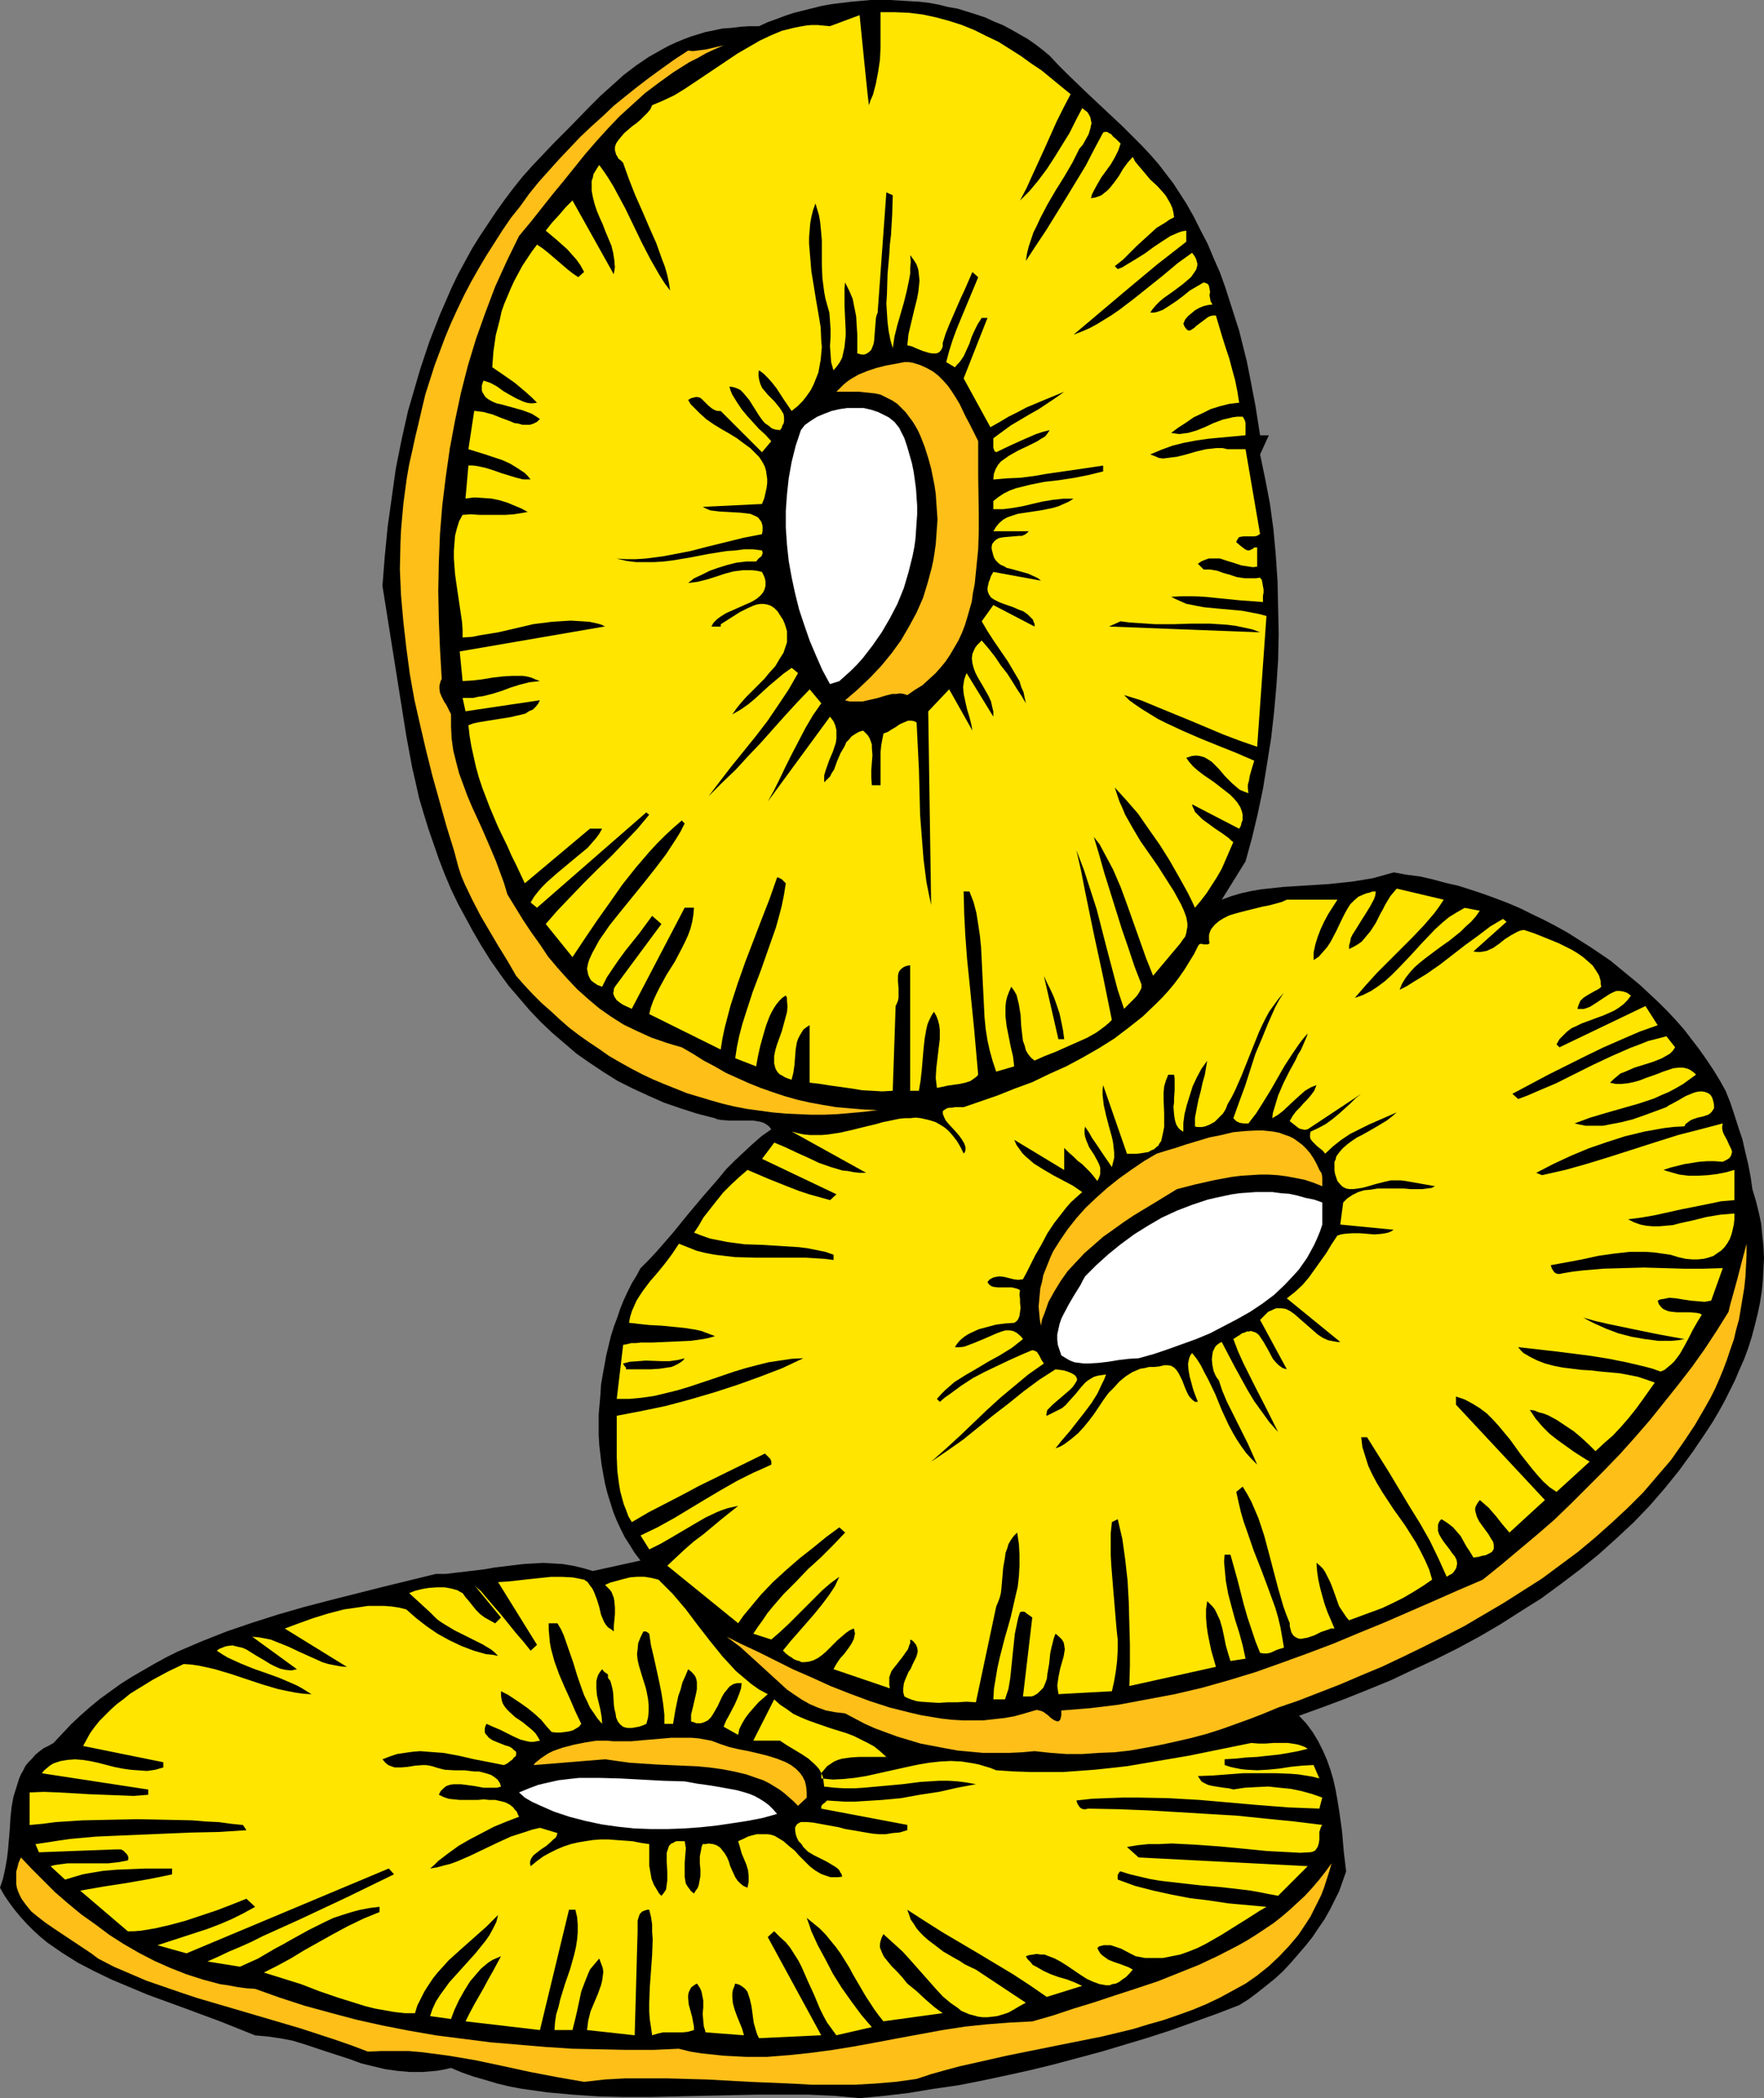 <?xml version="1.0" encoding="UTF-8" standalone="no"?>
<svg
   version="1.0"
   width="129.766mm"
   height="154.327mm"
   id="svg20"
   sodipodi:docname="Pineapple Slices.wmf"
   xmlns:inkscape="http://www.inkscape.org/namespaces/inkscape"
   xmlns:sodipodi="http://sodipodi.sourceforge.net/DTD/sodipodi-0.dtd"
   xmlns="http://www.w3.org/2000/svg"
   xmlns:svg="http://www.w3.org/2000/svg">
  <rect width="100%" height="100%" fill="#808080" stroke="none"/>
  <sodipodi:namedview
     id="namedview20"
     pagecolor="#ffffff"
     bordercolor="#000000"
     borderopacity="0.25"
     inkscape:showpageshadow="2"
     inkscape:pageopacity="0.0"
     inkscape:pagecheckerboard="0"
     inkscape:deskcolor="#d1d1d1"
     inkscape:document-units="mm" />
  <defs
     id="defs1">
    <pattern
       id="WMFhbasepattern"
       patternUnits="userSpaceOnUse"
       width="6"
       height="6"
       x="0"
       y="0" />
  </defs>
  <path
     style="fill:#000000;fill-opacity:1;fill-rule:evenodd;stroke:none"
     d="m 329.825,56.551 2.101,3.716 1.939,3.878 1.939,3.716 1.616,3.878 1.778,4.039 1.454,4.039 1.293,4.039 1.293,4.039 1.293,4.039 2.101,8.402 0.808,4.039 1.616,8.402 1.293,8.24 h 2.424 l -2.424,5.332 1.454,6.948 1.293,6.786 0.97,7.109 0.646,7.109 0.485,7.271 0.162,7.271 0.162,7.432 -0.162,7.271 -0.485,7.271 -0.646,7.271 -0.808,7.109 -1.131,7.109 -1.131,6.948 -1.454,6.948 -1.616,6.786 -1.778,6.463 -6.626,10.664 2.586,-0.969 2.747,-0.808 2.909,-0.646 2.909,-0.485 3.07,-0.323 2.909,-0.323 12.766,-0.808 6.141,-0.646 3.07,-0.485 2.909,-0.485 2.909,-0.808 2.909,-0.808 3.555,0.646 3.717,0.485 3.555,0.808 3.555,0.969 3.555,0.808 3.555,1.131 3.394,1.131 3.555,1.293 3.394,1.293 3.394,1.454 3.232,1.616 3.394,1.616 3.07,1.616 3.232,1.777 3.07,1.939 3.07,1.939 2.909,1.939 3.07,2.1 2.747,2.262 2.747,2.262 2.747,2.262 2.586,2.424 2.586,2.424 2.424,2.424 2.424,2.585 2.262,2.585 2.101,2.747 2.101,2.747 1.939,2.747 1.939,2.908 1.778,2.908 1.616,2.908 1.293,3.231 1.131,3.393 1.131,3.555 1.131,3.393 0.808,3.555 0.808,3.393 0.646,3.393 0.485,3.393 0.97,3.231 0.808,3.231 0.646,3.07 0.323,3.231 0.323,3.07 0.162,3.231 -0.162,3.231 -0.162,3.07 -0.323,3.231 -0.485,3.07 -0.646,3.07 -0.808,3.231 -0.808,3.07 -0.97,3.07 -1.131,3.07 -1.293,2.908 -1.293,3.07 -1.454,2.908 -1.454,2.908 -1.616,2.908 -1.616,2.747 -1.778,2.747 -3.717,5.494 -3.878,5.332 -4.04,5.009 -4.202,4.847 -4.363,4.524 -4.848,4.524 -4.848,4.363 -5.171,4.201 -5.333,4.039 -5.494,4.039 -5.656,3.555 -5.818,3.716 -5.818,3.393 -5.979,3.231 -6.141,3.07 -6.302,2.908 -6.141,2.908 -6.302,2.585 -6.464,2.585 -6.464,2.424 -6.302,2.262 2.101,2.262 1.778,2.424 1.454,2.424 1.293,2.585 1.131,2.585 0.97,2.747 0.808,2.747 0.646,2.908 0.485,2.747 0.485,2.908 0.808,5.817 0.485,5.655 0.646,5.494 -0.97,2.747 -0.97,2.747 -1.293,2.585 -1.293,2.585 -1.454,2.585 -1.778,2.585 -1.616,2.424 -1.939,2.424 -4.04,4.686 -2.101,2.262 -2.262,2.1 -2.424,1.939 -2.424,1.939 -2.586,1.939 -2.586,1.616 -6.302,2.424 -6.302,2.262 -6.302,2.262 -6.464,2.1 -6.464,1.939 -6.464,1.939 -6.626,1.777 -6.626,1.777 -6.626,1.616 -6.626,1.454 -6.787,1.454 -6.626,1.293 -6.787,0.969 -6.787,1.131 -6.787,0.808 -6.949,0.646 -6.949,-0.646 -7.272,-0.323 h -7.272 -7.272 l -14.706,0.323 -14.706,0.323 h -7.272 l -7.272,-0.162 -7.11,-0.485 -7.11,-0.646 -3.394,-0.485 -3.555,-0.485 -3.394,-0.646 -3.394,-0.808 -3.232,-0.969 -3.394,-0.969 -3.232,-1.131 -3.07,-1.293 -2.101,0.485 -1.939,0.323 -1.939,0.162 -1.939,0.162 h -1.778 -1.778 l -3.555,-0.323 -3.394,-0.485 -3.394,-0.808 -3.232,-0.808 -3.07,-1.131 -6.464,-2.1 -6.302,-2.1 -3.232,-0.969 -3.394,-0.646 -3.394,-0.485 -3.555,-0.323 -4.848,-1.939 -4.848,-1.939 -10.019,-3.716 -10.181,-3.716 -5.01,-2.1 -5.01,-2.1 -4.686,-2.262 -4.686,-2.424 -4.363,-2.747 -2.101,-1.454 -2.101,-1.454 -1.939,-1.616 -1.778,-1.616 -1.778,-1.777 -1.778,-1.939 -1.616,-1.939 -1.454,-1.939 L 1.293,527.056 0,524.794 l 0.808,-2.424 0.646,-2.908 0.485,-2.747 0.323,-2.747 0.485,-5.817 0.162,-2.908 0.323,-2.908 0.485,-2.747 0.808,-2.585 0.808,-2.585 0.485,-1.131 0.646,-1.131 0.646,-1.293 0.808,-0.969 0.97,-0.969 0.97,-1.131 0.97,-0.808 1.293,-0.969 1.293,-0.646 1.454,-0.808 2.424,-2.585 2.424,-2.585 2.586,-2.424 2.747,-2.424 2.747,-2.262 2.909,-2.1 2.909,-2.1 3.07,-1.939 3.07,-1.777 3.07,-1.777 3.232,-1.777 3.232,-1.616 3.394,-1.454 3.394,-1.454 6.949,-2.747 7.11,-2.424 7.11,-2.262 7.272,-2.1 7.434,-1.939 14.706,-3.716 14.544,-3.555 h 2.747 l 2.747,-0.323 5.494,-0.646 2.586,-0.323 2.747,-0.485 5.333,-0.646 2.747,-0.323 2.747,-0.162 2.747,-0.162 2.586,0.162 2.747,0.162 2.909,0.485 2.747,0.646 2.747,0.808 13.251,-2.908 -1.616,-2.1 -1.293,-2.1 -1.454,-2.262 -1.131,-2.262 -1.131,-2.424 -0.97,-2.424 -0.808,-2.585 -0.808,-2.585 -0.646,-2.585 -0.485,-2.585 -0.485,-2.747 -0.323,-2.747 -0.323,-2.747 -0.162,-2.747 v -5.655 l 0.485,-5.494 0.162,-2.747 0.485,-2.908 0.485,-2.585 0.485,-2.747 1.293,-5.332 0.808,-2.585 0.97,-2.585 0.808,-2.424 0.97,-2.424 1.131,-2.424 1.131,-2.262 1.293,-2.1 1.131,-2.1 2.424,-2.424 2.101,-2.262 4.363,-5.009 4.202,-5.17 4.202,-5.009 4.363,-5.009 2.101,-2.585 2.424,-2.424 2.424,-2.262 2.424,-2.262 2.586,-2.262 2.747,-1.939 -0.646,-0.808 -0.646,-0.485 -0.808,-0.485 -0.97,-0.323 -0.97,-0.162 -0.97,-0.162 h -2.262 -2.262 -2.101 l -2.262,-0.162 -0.97,-0.162 -0.808,-0.323 -5.01,-1.293 -4.525,-1.454 -4.686,-1.616 -4.363,-1.939 -4.202,-1.939 -4.202,-2.1 -3.878,-2.424 -3.878,-2.585 -3.717,-2.585 -3.394,-2.908 -3.394,-2.908 -3.232,-3.07 -3.07,-3.231 -2.909,-3.393 -2.909,-3.393 -2.586,-3.555 -2.586,-3.716 -2.424,-3.878 -2.262,-3.878 -2.101,-3.878 -2.101,-3.878 -1.939,-4.039 -1.778,-4.201 -1.616,-4.201 -1.454,-4.201 -1.454,-4.201 -1.293,-4.201 -1.293,-4.363 -0.97,-4.363 -0.97,-4.201 -0.808,-4.363 -0.808,-4.363 -6.626,-41.686 0.646,-8.24 0.808,-8.24 1.131,-8.079 1.131,-8.079 1.616,-8.079 1.778,-7.917 2.262,-7.756 1.131,-3.878 1.293,-3.878 1.293,-3.878 1.454,-3.716 1.454,-3.716 1.616,-3.716 1.616,-3.716 1.778,-3.716 1.939,-3.555 1.939,-3.555 2.101,-3.393 2.262,-3.393 2.262,-3.393 2.424,-3.393 2.424,-3.231 2.586,-3.231 2.747,-3.07 2.909,-3.07 3.232,-3.393 3.394,-3.393 6.302,-6.463 3.07,-3.07 3.232,-2.908 3.232,-2.908 3.394,-2.585 3.555,-2.424 3.717,-2.1 1.778,-0.969 2.101,-0.969 1.939,-0.808 2.101,-0.808 2.101,-0.646 2.101,-0.646 2.424,-0.485 2.262,-0.485 2.424,-0.162 2.586,-0.323 2.586,-0.162 h 2.586 l 2.424,-1.131 2.262,-0.808 2.586,-0.969 2.424,-0.808 2.586,-0.646 2.586,-0.646 2.586,-0.646 2.747,-0.485 5.333,-0.646 L 242.077,0 h 5.333 l 5.494,0.323 2.747,0.162 2.747,0.323 2.586,0.485 2.586,0.646 2.747,0.485 2.586,0.808 2.586,0.808 2.424,0.808 2.424,1.131 2.424,0.969 2.424,1.293 2.262,1.293 2.262,1.293 2.101,1.454 2.101,1.616 1.939,1.616 2.424,2.585 2.424,2.424 5.01,4.847 5.333,5.009 5.171,4.847 5.171,5.17 2.424,2.585 2.262,2.585 2.101,2.747 2.101,2.747 1.778,2.747 z"
     id="path1" />
  <path
     style="fill:#ffe500;fill-opacity:1;fill-rule:evenodd;stroke:none"
     d="m 297.667,26.175 -1.939,3.716 -1.939,3.878 -3.394,7.594 -3.394,7.432 -1.616,3.555 -1.778,3.393 2.586,-2.585 2.424,-2.908 2.424,-3.231 2.101,-3.231 2.101,-3.393 2.101,-3.393 1.778,-3.555 1.778,-3.393 0.808,0.646 0.646,0.485 0.485,0.808 0.323,0.646 0.162,0.808 0.162,0.808 -0.162,0.646 -0.162,0.808 -0.485,1.616 -0.808,1.454 -0.808,1.454 -0.97,1.131 -1.939,3.878 -2.262,3.878 -2.424,3.878 -2.262,3.878 -1.939,3.716 -0.97,2.1 -0.97,1.939 -0.646,1.939 -0.646,1.939 -0.485,1.939 -0.323,2.1 2.747,-4.201 2.909,-4.363 5.494,-8.887 2.747,-4.524 2.747,-4.524 2.424,-4.686 2.424,-4.524 0.485,-0.162 h 0.646 l 0.485,0.323 0.646,0.323 0.485,0.646 0.808,0.646 1.293,1.293 -0.323,0.969 -0.323,0.969 -0.97,1.939 -1.131,1.939 -2.586,3.555 -1.131,1.939 -0.97,1.777 -0.485,0.969 -0.323,1.131 1.131,-0.162 0.97,-0.323 0.808,-0.323 0.808,-0.646 0.808,-0.646 0.646,-0.646 1.293,-1.616 1.293,-1.777 1.131,-1.939 1.293,-1.777 1.454,-1.616 0.646,1.293 0.808,0.969 1.778,2.1 1.616,1.939 1.939,1.777 1.616,1.777 0.808,0.969 0.646,1.131 0.646,1.131 0.485,1.131 0.323,1.293 0.162,1.293 -1.293,0.646 -1.131,0.808 -2.424,1.454 -1.939,1.777 -1.778,1.616 -1.939,1.777 -3.717,3.716 -2.262,1.777 0.808,0.808 1.293,-0.485 1.293,-0.808 2.424,-1.454 2.586,-1.616 2.424,-1.777 2.424,-1.616 2.262,-1.454 1.131,-0.485 1.131,-0.485 0.97,-0.323 1.131,-0.162 v 3.07 l -8.08,6.301 -7.757,6.463 -15.514,13.088 2.101,-0.808 2.262,-0.969 2.101,-1.131 2.101,-1.293 2.101,-1.293 2.101,-1.454 4.04,-3.07 4.04,-3.231 4.04,-3.231 4.04,-3.393 4.04,-2.908 0.485,0.646 0.323,0.485 0.323,0.646 0.162,0.646 0.162,0.485 v 0.646 l -0.323,1.131 -0.646,0.969 -0.808,1.131 -1.131,0.969 -1.131,0.969 -2.586,1.939 -2.747,1.939 -1.131,0.969 -0.97,0.969 -0.97,1.131 -0.646,0.969 h 0.97 l 0.808,-0.162 0.97,-0.323 0.808,-0.323 1.778,-1.131 1.939,-1.293 1.939,-1.454 1.778,-1.454 1.939,-1.131 1.939,-1.131 0.485,0.162 0.485,0.162 0.323,0.323 0.162,0.323 0.162,0.808 0.162,0.808 -0.162,0.969 0.162,0.969 0.162,0.808 0.323,0.485 0.162,0.323 -1.293,0.162 -1.293,0.323 -1.131,0.485 -1.131,0.646 -0.97,0.808 -0.97,0.808 -0.808,0.969 -0.485,1.131 0.323,0.808 0.485,0.646 0.323,0.323 0.485,0.162 0.485,-0.162 0.485,-0.323 0.485,-0.323 0.485,-0.485 0.646,-0.485 0.646,-0.485 1.293,-0.969 0.646,-0.485 0.646,-0.323 0.808,-0.162 h 0.808 l 1.778,5.978 0.97,3.07 0.97,2.908 0.808,3.07 0.808,2.908 0.646,3.231 0.485,3.07 -2.747,0.323 -2.586,0.646 -2.586,0.808 -2.262,1.131 -2.424,1.131 -2.101,1.454 -2.262,1.454 -1.939,1.454 1.131,0.162 1.131,0.162 1.131,-0.162 1.293,-0.162 2.262,-0.646 2.424,-0.969 2.424,-1.131 2.586,-0.969 1.454,-0.323 1.293,-0.323 1.293,-0.162 h 1.454 l 0.323,0.485 0.323,0.646 0.162,0.646 v 0.646 0.808 1.939 l -6.949,0.646 -3.394,0.323 -3.394,0.485 -3.394,0.646 -3.232,0.808 -3.07,1.131 -3.07,1.293 1.293,0.485 1.131,0.485 1.131,0.162 1.293,-0.162 1.293,-0.162 1.293,-0.162 2.586,-0.646 2.747,-0.808 2.747,-0.646 1.454,-0.162 1.454,-0.162 h 1.616 l 1.454,0.323 h 5.01 l 4.04,23.59 -0.323,0.162 -0.485,0.323 -0.808,0.162 h -3.07 l -0.97,0.162 -0.323,0.162 -0.162,0.323 -0.323,0.485 -0.162,0.485 1.131,0.969 0.646,0.485 0.646,0.485 0.646,0.323 h 0.646 l 0.646,-0.323 0.323,-0.162 0.323,-0.323 h 0.808 v 5.332 l -1.131,0.162 -1.131,-0.162 -0.97,-0.162 -1.131,-0.162 -1.939,-0.646 -2.101,-0.646 -1.939,-0.646 h -1.131 -0.97 -0.97 l -0.97,0.323 -1.131,0.485 -0.97,0.646 1.616,1.616 h 1.778 l 1.939,0.323 1.778,0.646 1.778,0.485 1.939,0.646 2.101,0.323 h 0.97 1.131 1.131 l 1.131,-0.162 0.485,0.646 0.162,0.808 0.162,0.969 0.162,0.808 v 0.969 l -0.162,0.808 v 1.777 l -6.464,-0.485 -6.464,-0.646 -3.232,-0.323 -3.232,-0.162 h -3.07 l -3.07,0.162 1.293,0.646 1.454,0.646 1.454,0.646 1.616,0.323 1.616,0.323 1.778,0.323 3.394,0.323 7.11,0.646 3.394,0.646 1.616,0.323 1.778,0.485 -2.586,36.354 -4.686,-1.616 -4.686,-1.777 -9.211,-3.878 -9.05,-3.716 -4.686,-1.939 -4.686,-1.454 1.454,1.454 1.778,1.293 1.939,1.293 2.101,1.293 2.101,1.293 2.262,1.131 4.848,2.262 4.848,2.1 5.171,2.1 4.848,1.939 4.848,2.1 -0.646,2.1 -0.646,2.262 -0.162,1.131 -0.323,1.131 v 1.131 l 0.162,1.293 -1.293,-0.485 -1.131,-0.485 -0.97,-0.808 -1.131,-0.969 -1.939,-1.939 -1.778,-2.1 -0.97,-0.969 -0.97,-0.969 -0.97,-0.646 -1.131,-0.646 -1.131,-0.323 -1.131,-0.162 -1.293,0.162 -1.454,0.485 0.808,1.131 1.131,1.293 1.293,1.131 1.454,1.131 3.07,2.1 2.909,2.262 1.454,1.131 1.131,1.131 0.97,1.131 0.808,1.293 0.485,1.293 0.162,0.808 v 0.646 0.808 l -0.323,0.808 -0.162,0.808 -0.485,0.808 -13.09,-6.786 0.162,0.646 0.323,0.646 0.323,0.808 0.646,0.646 1.454,1.454 1.778,1.293 1.778,1.293 1.939,1.293 1.778,1.293 0.646,0.646 0.646,0.485 -2.101,4.847 -1.131,2.585 -1.293,2.262 -1.454,2.262 -1.454,2.262 -1.616,2.1 -1.616,1.939 -0.97,-2.1 -1.131,-2.262 -2.424,-4.363 -2.586,-4.524 -2.747,-4.363 -3.07,-4.363 -2.909,-4.201 -3.232,-3.716 -1.616,-1.777 -1.616,-1.777 0.646,1.939 0.646,1.939 0.808,1.777 0.808,1.939 2.101,3.716 2.101,3.555 4.848,6.948 2.262,3.555 2.262,3.555 0.97,1.777 0.97,1.777 0.808,1.777 0.646,1.777 0.162,0.808 0.162,0.969 v 0.969 l -0.162,0.808 -0.162,0.969 -0.323,0.969 -0.646,0.808 -0.646,0.969 -7.595,9.048 -1.939,-4.847 -1.778,-5.009 -1.778,-5.009 -1.778,-5.009 -1.778,-4.847 -2.101,-4.847 -1.293,-2.424 -2.424,-4.524 -1.616,-2.1 1.454,4.847 1.454,5.17 1.616,5.17 1.616,5.17 1.616,5.17 1.778,5.17 1.778,5.332 1.939,5.009 v 0.969 l -0.485,0.969 -0.485,0.808 -0.646,0.808 -1.616,1.616 -1.616,1.616 -1.778,-5.332 -1.454,-5.494 -1.454,-5.494 -1.454,-5.655 -1.454,-5.655 -1.778,-5.494 -1.778,-5.494 -2.101,-5.494 1.293,5.655 1.131,5.817 2.424,11.795 2.586,11.957 2.424,11.957 -0.97,0.969 -0.97,0.808 -1.293,0.969 -1.131,0.808 -2.586,1.454 -2.909,1.293 -5.818,2.585 -2.909,1.131 -2.909,1.293 -0.97,-0.808 -0.808,-0.969 -0.646,-1.131 -0.323,-1.293 -0.485,-1.293 -0.162,-1.454 -0.323,-2.747 -0.162,-3.07 -0.485,-2.908 -0.323,-1.293 -0.323,-1.293 -0.646,-1.131 -0.808,-1.131 -0.646,1.454 -0.485,1.293 -0.323,1.293 -0.162,1.454 v 1.293 1.454 l 0.323,2.747 1.131,5.655 0.646,2.747 0.323,2.747 -5.01,1.454 -0.97,-2.908 -0.808,-2.908 -0.646,-2.908 -0.485,-3.07 -0.323,-3.231 -0.162,-3.231 -0.323,-6.463 -0.323,-6.625 -0.162,-3.231 -0.323,-3.231 -0.485,-3.231 -0.485,-3.07 -0.808,-3.07 -1.131,-2.908 h -1.616 l 0.162,6.301 0.323,6.14 0.485,6.463 0.646,6.301 1.293,12.926 1.131,12.764 -0.323,0.485 -0.646,0.485 -1.131,0.808 -1.454,0.485 -1.454,0.323 -3.394,0.485 -1.454,0.323 -1.616,0.323 -0.162,-1.454 -0.162,-1.293 0.162,-2.747 0.323,-2.747 0.323,-2.747 0.323,-2.585 v -1.293 -1.293 l -0.162,-1.293 -0.323,-1.293 -0.485,-1.293 -0.646,-1.131 -0.646,0.969 -0.646,1.293 -0.485,1.131 -0.323,1.293 -0.485,2.747 -0.323,2.908 -0.485,5.817 -0.323,2.908 -0.485,2.908 h -2.424 v -34.9 l -0.97,0.162 -0.808,0.323 -0.646,0.485 -0.485,0.485 -0.323,0.646 -0.162,0.808 v 0.808 0.808 l 0.162,1.777 v 1.939 0.808 l -0.162,0.808 -0.323,0.808 -0.323,0.646 -0.808,23.59 -2.909,0.162 -2.747,-0.162 -2.909,-0.162 -2.909,-0.485 -5.818,-0.808 -3.07,-0.485 -2.747,-0.323 v -15.996 l -0.97,0.646 -0.808,0.646 -0.485,0.808 -0.485,0.808 -0.485,0.969 -0.323,0.969 -0.323,1.939 -0.162,2.1 -0.162,2.1 -0.323,2.262 -0.485,1.939 -0.97,-0.323 -0.808,-0.323 -0.808,-0.485 -0.646,-0.323 -0.646,-0.646 -0.323,-0.485 -0.323,-0.646 -0.162,-0.646 -0.162,-0.646 v -0.646 -1.454 l 0.323,-1.616 0.485,-1.616 1.293,-3.555 0.97,-3.555 0.485,-1.777 0.162,-1.616 -0.162,-1.616 v -0.808 l -0.323,-0.646 -0.97,0.646 -0.808,0.808 -0.808,0.969 -0.646,0.969 -0.646,1.131 -0.646,1.293 -0.97,2.585 -0.808,2.747 -0.808,2.908 -0.646,2.908 -0.485,2.747 -5.818,-2.262 0.485,-3.231 0.646,-3.07 0.808,-3.07 0.97,-3.07 1.939,-5.978 2.262,-5.978 2.101,-5.978 2.101,-5.978 0.808,-2.908 0.808,-3.07 0.646,-3.231 0.485,-3.07 -0.485,-0.485 -0.646,-0.646 -0.646,-0.323 -0.323,-0.162 h -0.323 l -2.101,5.978 -2.262,5.817 -4.525,11.795 -2.101,5.978 -1.939,5.978 -0.808,3.07 -0.808,3.07 -0.646,3.07 -0.485,3.07 -19.877,-9.856 0.485,-1.939 0.646,-1.777 0.808,-1.777 0.97,-1.939 1.939,-3.555 2.262,-3.555 1.939,-3.716 0.97,-1.939 0.808,-1.777 0.646,-1.777 0.485,-1.939 0.323,-1.939 0.162,-1.939 h -2.586 l -14.706,28.114 -2.424,-1.131 -0.97,-0.646 -0.808,-0.646 -0.646,-0.969 -0.162,-0.485 -0.162,-0.485 0.162,-0.646 v -0.485 l 0.323,-0.646 0.485,-0.646 12.443,-16.804 -2.586,-2.262 -1.778,2.424 -1.778,2.424 -3.878,4.847 -1.778,2.424 -1.778,2.585 -1.616,2.424 -1.293,2.585 -1.293,-0.485 -0.97,-0.646 -0.808,-0.646 -0.485,-0.808 -0.323,-0.808 -0.162,-0.808 -0.162,-0.808 0.162,-0.808 0.162,-0.808 0.323,-0.969 0.808,-1.777 0.97,-1.777 0.97,-1.777 2.909,-4.201 3.232,-4.039 6.302,-7.756 3.07,-3.878 3.07,-4.039 2.747,-4.201 1.293,-2.1 1.131,-2.262 -0.808,-0.808 -2.424,2.1 -2.262,2.1 -2.101,2.1 -2.101,2.262 -3.878,4.524 -3.717,4.686 -3.394,4.847 -3.555,5.009 -3.394,5.009 -3.555,5.332 -7.434,-9.21 3.232,-3.716 3.555,-3.716 3.717,-3.878 3.878,-3.878 3.878,-3.716 3.717,-3.878 3.555,-3.716 3.232,-3.878 -0.808,-0.646 -30.381,26.498 -1.778,-1.454 0.97,-1.616 1.131,-1.454 1.131,-1.293 1.293,-1.293 2.747,-2.424 2.909,-2.424 2.909,-2.424 2.747,-2.262 1.131,-1.293 1.131,-1.293 0.97,-1.293 0.808,-1.454 h -3.394 l -18.099,15.188 -2.424,-5.17 -1.293,-2.585 -1.131,-2.585 -2.586,-5.332 -2.262,-5.332 -2.101,-5.494 -0.97,-2.908 -0.808,-2.908 -0.646,-2.908 -0.646,-2.908 -0.485,-2.908 -0.323,-2.908 1.293,-0.485 1.454,-0.323 2.909,-0.485 3.07,-0.485 3.07,-0.485 1.293,-0.323 1.454,-0.323 1.293,-0.323 0.97,-0.646 1.131,-0.485 0.808,-0.808 0.646,-0.808 0.485,-0.969 -20.685,3.07 -0.808,-3.716 h 1.454 1.454 l 1.454,-0.323 1.293,-0.162 2.586,-0.646 2.586,-0.808 2.586,-0.969 2.586,-0.808 2.586,-0.646 1.454,-0.162 1.454,-0.162 -1.293,-0.485 -1.131,-0.485 -1.293,-0.323 -1.131,-0.162 h -1.454 -1.293 l -2.747,0.162 -2.747,0.323 -2.909,0.485 -2.747,0.323 -2.747,0.162 -0.808,-8.24 40.4,-6.948 -0.97,-0.485 -1.131,-0.323 -2.262,-0.485 -2.424,-0.162 -2.747,-0.162 -2.586,0.162 -2.586,0.162 -2.586,0.323 -2.586,0.323 -4.848,1.131 -4.848,1.131 -5.01,0.808 -2.424,0.485 -2.586,0.162 v -2.1 l -0.162,-2.262 -0.646,-4.363 -0.646,-4.363 -0.646,-4.524 -0.162,-2.1 -0.162,-2.262 v -2.1 l 0.162,-2.1 0.162,-2.1 0.485,-1.939 0.646,-2.1 0.97,-1.777 2.262,-0.162 2.424,0.162 h 2.424 2.424 2.424 l 2.262,-0.162 2.101,-0.323 1.778,-0.323 -1.778,-0.969 -1.939,-0.808 -1.939,-0.808 -2.101,-0.646 -2.262,-0.485 -2.262,-0.162 -2.586,-0.162 -2.424,0.323 0.808,-9.21 h 1.131 l 1.293,0.162 2.262,0.485 2.101,0.646 2.262,0.808 2.101,0.646 2.101,0.646 1.939,0.485 h 1.131 0.97 l -0.808,-0.969 -0.808,-0.808 -1.939,-1.293 -2.101,-1.293 -2.101,-0.969 -2.424,-0.808 -2.424,-0.808 -4.686,-1.454 1.616,-10.664 1.293,0.162 1.293,0.162 1.131,0.323 1.293,0.323 2.424,0.969 2.586,0.969 1.131,0.485 1.131,0.162 1.131,0.323 h 1.131 0.97 l 0.97,-0.323 0.97,-0.485 0.808,-0.808 -0.97,-0.646 -1.293,-0.808 -1.293,-0.485 -1.293,-0.485 -2.909,-0.808 -2.909,-0.808 -1.454,-0.323 -1.131,-0.485 -1.131,-0.646 -0.808,-0.646 -0.485,-0.808 -0.323,-0.485 -0.162,-0.646 v -1.131 l 0.162,-0.646 0.323,-0.808 0.97,0.323 0.97,0.323 1.778,0.969 1.778,1.293 1.939,1.131 1.778,0.969 1.778,0.808 0.97,0.323 0.97,0.162 h 0.97 l 0.97,-0.162 -1.454,-1.454 -1.616,-1.454 -3.07,-2.585 -3.232,-2.262 -3.07,-2.1 0.162,-2.262 0.162,-2.1 0.646,-4.524 1.131,-4.363 0.485,-2.262 0.808,-2.262 1.778,-4.201 0.97,-2.1 1.131,-2.1 1.131,-2.1 1.293,-1.939 1.293,-1.939 1.454,-1.939 1.454,0.969 1.454,1.131 5.656,4.847 1.454,1.131 1.454,0.969 1.616,-1.454 -0.97,-1.777 -1.131,-1.616 -1.293,-1.454 -1.293,-1.454 -1.454,-1.293 -1.454,-1.293 -3.07,-2.585 1.778,-2.262 1.939,-2.1 1.939,-2.262 0.808,-0.808 0.97,-0.969 11.474,20.52 0.323,-1.939 -0.162,-1.939 -0.323,-2.1 -0.485,-1.939 -0.808,-1.939 -0.808,-1.939 -0.808,-2.1 -0.808,-1.777 -0.808,-1.939 -0.646,-1.939 -0.485,-1.939 -0.323,-1.777 v -1.777 -0.969 l 0.323,-0.808 0.162,-0.969 0.485,-0.808 0.485,-0.808 0.646,-0.969 1.293,1.777 1.293,1.939 1.293,2.1 1.131,2.1 2.262,4.201 2.262,4.686 2.262,4.686 2.424,4.686 2.586,4.524 1.454,2.262 1.454,1.939 -0.323,-2.1 -0.485,-2.262 -0.646,-2.262 -0.808,-2.1 -1.616,-4.524 -1.939,-4.363 -1.939,-4.524 -1.939,-4.363 -1.778,-4.524 -1.616,-4.524 -0.646,-0.646 -0.646,-0.485 -0.323,-0.646 -0.323,-0.485 -0.162,-0.646 -0.162,-0.485 V 40.878 l 0.323,-0.969 0.646,-0.969 0.808,-0.969 0.808,-0.969 2.262,-1.939 1.131,-0.808 1.131,-0.969 0.97,-0.969 0.97,-0.969 0.808,-0.969 0.485,-1.131 3.07,-1.293 3.07,-1.454 2.909,-1.777 2.909,-1.939 11.797,-7.917 3.07,-1.777 3.07,-1.777 3.07,-1.454 3.07,-1.293 3.232,-0.808 1.616,-0.323 1.778,-0.323 1.616,-0.162 h 1.778 l 1.616,0.162 1.778,0.162 8.242,-3.07 0.646,6.463 0.646,6.463 0.646,6.301 0.323,3.07 0.323,2.747 0.485,-1.454 0.646,-1.454 0.808,-3.07 0.646,-3.393 0.485,-3.231 0.162,-3.393 V 9.856 6.625 3.393 h 4.04 l 3.878,0.162 3.878,0.485 3.717,0.808 3.555,0.969 3.555,1.131 3.555,1.454 3.232,1.616 3.394,1.616 3.07,1.939 3.07,1.939 2.909,2.1 2.909,1.939 2.747,2.262 2.747,2.262 z"
     id="path2" />
  <path
     style="fill:#ffbf19;fill-opacity:1;fill-rule:evenodd;stroke:none"
     d="m 201.192,12.603 -2.586,1.131 -2.424,1.131 -2.262,1.293 -2.262,1.131 -4.363,2.747 -4.04,2.908 -3.878,2.908 -3.555,3.231 -3.555,3.231 -3.232,3.393 -3.232,3.555 -3.07,3.555 -5.979,7.432 -3.07,3.716 -3.07,3.878 -3.07,3.878 -3.232,3.878 -3.394,6.948 -3.232,7.109 -2.747,7.271 -2.586,7.271 -2.262,7.432 -1.939,7.594 -1.616,7.594 -1.454,7.756 -1.131,7.917 -0.97,7.917 -0.646,7.917 -0.323,7.917 -0.162,8.079 0.162,8.079 0.323,8.079 0.485,8.24 -0.323,0.646 -0.162,0.646 -0.162,0.646 v 0.808 l 0.162,1.131 0.485,1.131 0.646,1.293 0.646,0.969 0.646,1.293 0.646,1.293 v 3.393 l 0.162,3.393 0.485,3.393 0.808,3.231 0.808,3.07 1.131,3.07 1.131,3.07 1.293,3.07 2.747,5.978 2.586,5.978 1.293,3.07 1.131,3.07 1.131,3.07 0.97,3.231 4.363,7.109 2.262,3.393 2.424,3.393 2.262,3.393 2.586,3.07 2.747,3.07 2.747,2.908 3.07,2.747 3.07,2.585 3.232,2.262 3.555,2.262 3.717,1.777 3.878,1.777 4.202,1.454 2.101,0.646 2.262,0.646 3.07,1.777 3.07,1.939 3.07,1.616 3.07,1.777 3.232,1.454 3.232,1.454 3.232,1.293 3.232,1.131 3.394,1.131 3.394,0.969 3.555,0.808 3.555,0.646 3.878,0.646 3.717,0.323 3.878,0.323 3.878,0.162 -3.717,0.485 -3.717,0.323 -3.717,0.323 -3.717,0.162 h -3.717 l -3.555,-0.162 -3.555,-0.162 -3.555,-0.323 -3.555,-0.485 -3.555,-0.485 -3.394,-0.646 -3.394,-0.808 -3.394,-0.969 -3.232,-0.969 -3.232,-0.969 -3.232,-1.293 -3.232,-1.293 -3.07,-1.293 -3.07,-1.454 -3.07,-1.616 -2.909,-1.616 -3.07,-1.777 -2.747,-1.939 -2.909,-1.939 -2.747,-1.939 -2.747,-2.1 -2.586,-2.262 -2.424,-2.262 -2.586,-2.262 -2.424,-2.424 -2.424,-2.585 -2.262,-2.585 -2.424,-4.201 -2.586,-4.201 -4.848,-8.24 -2.262,-4.363 -2.101,-4.363 -0.97,-2.262 -0.808,-2.424 -0.646,-2.424 -0.646,-2.424 -2.101,-6.786 -1.939,-6.948 -1.939,-6.948 -1.778,-7.109 -1.616,-6.948 -1.616,-7.109 -1.293,-7.271 -0.97,-7.271 -0.808,-7.109 -0.646,-7.271 -0.323,-7.271 0.162,-7.432 0.162,-3.555 0.323,-3.716 0.323,-3.555 0.485,-3.716 0.485,-3.555 0.646,-3.716 0.808,-3.555 0.808,-3.716 0.97,-4.039 0.97,-4.201 0.97,-4.039 1.293,-4.039 1.293,-4.039 1.454,-3.878 1.454,-3.878 1.616,-3.878 1.778,-3.878 1.778,-3.716 1.939,-3.716 2.101,-3.716 2.101,-3.555 2.262,-3.555 2.262,-3.555 2.424,-3.555 2.586,-3.231 2.424,-3.393 2.747,-3.393 2.747,-3.07 2.909,-3.231 5.818,-6.14 3.07,-2.908 3.232,-2.908 3.07,-2.908 3.394,-2.747 3.232,-2.585 3.394,-2.585 3.555,-2.585 3.394,-2.424 3.717,-2.424 1.293,0.162 1.293,-0.162 2.424,-0.323 z"
     id="path3" />
  <path
     style="fill:#000000;fill-opacity:1;fill-rule:evenodd;stroke:none"
     d="m 248.217,54.289 -0.162,5.494 -0.323,5.494 -0.323,2.747 -0.162,2.747 -0.485,5.494 -0.162,5.494 -0.162,2.585 0.162,2.747 0.162,2.424 0.323,2.585 0.485,2.424 0.646,2.262 0.485,-3.231 0.808,-3.231 1.778,-6.14 0.808,-3.231 0.646,-3.07 0.323,-1.777 v -1.616 l 0.162,-1.777 -0.162,-1.777 0.97,1.293 0.808,1.293 0.485,1.454 0.162,1.454 0.162,1.616 -0.162,1.616 -0.162,1.454 -0.323,1.777 -0.808,3.231 -0.808,3.393 -0.808,3.393 -0.162,1.616 -0.162,1.454 0.646,0.162 0.646,0.162 1.454,0.646 1.616,0.646 1.616,0.485 0.808,0.162 h 0.646 0.646 l 0.485,-0.162 0.485,-0.323 0.485,-0.646 0.323,-0.808 v -0.969 l 0.808,-2.585 0.97,-2.424 2.101,-4.847 1.131,-2.585 1.131,-2.424 2.101,-4.847 1.616,1.454 -2.424,5.817 -2.424,5.817 -1.131,2.747 -1.131,3.07 -0.97,3.07 -0.808,3.07 2.424,1.454 0.646,-0.808 0.646,-0.646 1.131,-1.616 0.808,-1.777 0.808,-1.777 0.646,-1.939 0.808,-1.777 0.808,-1.616 1.131,-1.777 h 1.616 l -6.626,16.804 7.434,13.572 2.586,-1.454 2.424,-1.454 2.586,-1.293 2.424,-1.293 5.01,-2.1 2.747,-1.131 2.747,-1.131 -2.262,1.616 -2.424,1.616 -2.424,1.616 -2.586,1.454 -5.171,3.07 -2.424,1.777 -2.424,1.777 v 1.131 0.485 0.485 0.485 l 0.162,0.485 0.162,0.485 0.485,0.323 3.717,-1.777 1.778,-0.808 1.778,-0.808 3.717,-1.616 1.939,-0.646 1.939,-0.485 -0.646,0.969 -0.646,0.808 -1.131,0.646 -0.97,0.646 -2.586,1.293 -2.747,1.293 -2.586,1.454 -1.131,0.808 -1.131,0.808 -0.808,0.969 -0.646,1.131 -0.485,1.293 -0.162,1.616 3.717,-0.323 3.717,-0.162 3.878,-0.485 3.717,-0.646 7.918,-1.131 7.595,-1.131 v 1.616 l -1.939,0.485 -1.939,0.485 -4.04,0.808 -4.202,0.646 -4.202,0.485 -4.04,0.808 -1.939,0.485 -1.939,0.485 -1.778,0.646 -1.616,0.808 -1.454,0.969 -1.454,1.131 v 2.262 h 2.747 l 2.586,-0.323 2.747,-0.485 2.747,-0.646 2.747,-0.646 2.909,-0.485 2.909,-0.323 h 2.909 l -1.293,0.808 -1.454,0.646 -1.454,0.646 -1.616,0.485 -3.232,0.646 -3.232,0.485 -3.232,0.485 -1.454,0.485 -1.454,0.485 -1.131,0.646 -1.131,0.969 -0.808,0.969 -0.808,1.293 h 9.858 l -0.485,0.485 -0.646,0.485 -0.808,0.323 h -0.808 l -1.939,0.162 -1.939,0.162 -1.131,0.162 -0.646,0.162 -0.808,0.485 -0.485,0.485 -0.485,0.646 -0.162,0.808 v 0.485 l 0.162,0.646 0.162,0.646 0.162,0.646 0.323,0.808 0.485,0.646 0.646,0.646 0.646,0.485 0.808,0.323 0.808,0.485 1.939,0.485 4.04,1.131 1.778,0.808 0.97,0.485 0.808,0.646 -13.251,-2.424 -0.646,1.131 -0.323,0.969 -0.323,0.808 -0.162,0.808 -0.162,0.646 v 0.808 l 0.162,0.485 0.162,0.485 0.323,0.485 0.323,0.485 0.97,0.646 1.293,0.646 1.293,0.485 2.747,0.969 1.454,0.646 1.293,0.485 1.131,0.808 0.97,0.969 0.485,0.485 0.162,0.485 0.323,0.808 v 0.646 l -11.474,-5.978 -3.232,4.524 1.616,2.747 1.778,2.747 3.878,5.655 1.616,2.747 1.616,2.747 0.485,1.616 0.646,1.454 0.323,1.616 0.323,1.454 -1.131,-1.939 -1.293,-1.939 -1.293,-2.1 -1.454,-2.262 -1.778,-2.262 -1.616,-2.424 -1.778,-2.262 -1.939,-2.262 -0.646,0.646 -0.646,0.646 -0.485,0.646 -0.323,0.646 -0.485,1.131 -0.162,1.293 0.162,1.293 0.323,1.293 0.485,1.293 0.646,1.293 1.616,2.747 1.454,2.585 0.646,1.454 0.323,1.454 0.323,1.293 v 1.454 l -7.434,-12.118 -0.323,0.808 -0.323,0.969 -0.162,0.969 -0.162,1.131 0.162,1.939 0.485,2.262 0.485,2.1 0.646,2.1 0.485,1.939 0.323,1.777 -6.464,-11.472 -5.818,6.14 0.808,53.804 -0.646,-3.07 -0.646,-3.231 -0.808,-6.301 -0.485,-6.14 -0.485,-6.301 -0.323,-12.603 -0.323,-6.463 -0.323,-6.625 -0.646,-0.323 -0.646,-0.162 h -0.485 -0.646 l -1.131,0.485 -1.131,0.485 -1.131,0.808 -1.131,0.646 -0.97,0.646 -1.293,0.485 -0.323,1.616 -0.323,1.777 -0.162,1.777 v 1.777 1.939 1.777 3.716 h -2.424 l -0.162,-2.1 v -2.1 l 0.162,-2.1 0.162,-2.1 -0.162,-1.939 v -0.969 l -0.323,-0.969 -0.323,-0.808 -0.485,-0.808 -0.646,-0.646 -0.646,-0.646 -1.131,0.323 -1.131,0.646 -0.97,0.646 -0.646,0.808 -0.808,0.808 -0.485,1.131 -1.131,1.939 -0.97,2.262 -0.808,2.262 -0.646,0.969 -0.485,0.969 -0.808,0.808 -0.808,0.808 v -0.969 -0.969 l 0.323,-1.131 0.323,-0.969 0.808,-2.262 0.97,-2.262 0.808,-2.424 0.162,-1.131 v -1.293 -1.131 l -0.323,-1.293 -0.485,-1.131 -0.97,-1.293 -17.291,23.59 0.808,-1.454 0.808,-1.454 1.616,-3.231 1.616,-3.393 1.778,-3.555 1.939,-3.716 1.939,-3.716 2.101,-3.555 2.262,-3.231 -3.232,-3.878 -3.717,3.878 -3.394,3.716 -6.626,7.432 -3.394,3.555 -3.394,3.716 -3.717,3.555 -3.878,3.878 3.07,-4.039 3.232,-4.201 3.394,-4.201 3.394,-4.201 3.232,-4.201 3.07,-4.524 2.909,-4.363 1.293,-2.262 1.293,-2.262 -1.778,-1.454 -2.262,1.616 -2.101,1.777 -1.939,1.616 -1.939,1.777 -1.939,1.777 -1.939,1.616 -2.101,1.454 -2.262,1.293 1.131,-1.616 1.293,-1.616 1.454,-1.616 1.616,-1.616 3.394,-3.393 1.454,-1.777 1.616,-1.777 1.131,-1.939 1.131,-1.777 0.323,-0.969 0.323,-0.969 0.323,-0.969 v -0.969 -1.131 -0.969 l -0.323,-1.131 -0.323,-0.969 -0.485,-1.131 -0.646,-0.969 -0.808,-1.293 -0.97,-0.969 -0.97,-0.646 -0.97,-0.323 -0.97,-0.162 h -0.97 l -0.97,0.162 -0.97,0.323 -1.778,0.808 -1.939,0.969 -3.555,2.262 -1.778,1.131 v 0.646 h -2.586 l 0.323,-0.646 0.323,-0.485 0.97,-0.969 1.131,-0.808 1.293,-0.808 2.909,-1.293 1.454,-0.646 1.454,-0.646 1.454,-0.646 1.293,-0.808 0.97,-0.808 0.808,-0.969 0.323,-0.646 0.162,-0.485 0.162,-0.646 v -0.646 -0.646 l -0.162,-0.808 -0.323,-0.808 -0.485,-0.969 -1.293,-0.323 -1.454,-0.162 h -1.293 -1.293 l -2.586,0.323 -2.424,0.646 -2.424,0.808 -2.586,0.808 -2.586,0.646 -2.586,0.323 1.616,-1.293 2.101,-0.969 2.262,-1.131 2.262,-0.808 2.586,-0.808 2.586,-0.646 2.747,-0.323 h 2.747 l 0.646,-0.808 0.808,-0.646 0.162,-0.323 0.162,-0.485 v -0.323 l -0.162,-0.485 -2.424,-0.323 h -2.586 l -2.424,0.323 -2.424,0.162 -5.01,0.808 -5.01,0.969 -4.848,0.808 -2.586,0.323 -2.586,0.162 h -2.586 -2.586 l -2.586,-0.323 -2.747,-0.646 2.586,0.162 h 2.747 l 2.586,-0.162 2.586,-0.323 2.424,-0.323 2.586,-0.485 5.01,-0.969 5.01,-1.293 9.858,-2.424 5.01,-0.969 0.162,-0.969 v -0.646 -0.646 l -0.162,-0.646 -0.162,-0.485 -0.323,-0.485 -0.646,-0.808 -0.97,-0.485 -1.131,-0.485 -1.293,-0.162 -1.454,-0.162 -5.818,-0.323 -1.293,-0.162 -1.293,-0.162 -1.131,-0.485 -0.97,-0.485 16.483,-0.808 0.646,-1.616 0.323,-1.454 0.323,-1.454 0.162,-1.293 v -1.131 l -0.162,-1.131 -0.162,-1.131 -0.323,-1.131 -0.485,-0.969 -0.485,-0.808 -0.646,-0.969 -0.808,-0.808 -1.616,-1.616 -1.778,-1.293 -1.939,-1.454 -2.101,-1.293 -2.262,-1.293 -2.101,-1.293 -2.101,-1.454 -1.778,-1.616 -1.778,-1.777 -0.808,-0.808 -0.646,-1.131 0.808,-0.485 0.646,-0.162 0.646,-0.162 h 0.485 l 0.646,0.162 0.485,0.323 0.808,0.808 0.97,0.969 0.97,0.808 0.485,0.323 0.646,0.323 0.646,0.162 h 0.808 l 11.474,11.472 2.586,-3.07 -1.616,-1.777 -1.778,-1.616 -1.616,-1.777 -1.616,-1.777 -1.616,-1.939 -1.293,-1.939 -1.293,-2.1 -0.485,-1.131 -0.323,-1.131 1.131,0.162 0.97,0.323 0.97,0.485 0.808,0.808 0.808,0.969 0.808,0.969 2.747,4.363 0.808,1.131 0.808,0.969 0.97,0.646 0.97,0.808 0.97,0.323 1.293,0.162 0.485,-0.646 0.162,-0.646 0.323,-0.485 0.162,-0.646 v -1.131 l -0.162,-0.969 -0.485,-0.808 -0.646,-0.969 -1.454,-1.777 -1.778,-1.777 -0.808,-0.969 -0.808,-0.969 -0.485,-1.131 -0.323,-1.131 -0.162,-1.131 v -0.808 l 0.162,-0.646 1.293,0.969 1.293,1.293 1.131,1.293 1.131,1.454 2.101,3.231 2.101,3.07 1.616,-1.293 1.454,-1.454 1.131,-1.454 1.131,-1.616 0.808,-1.616 0.646,-1.616 0.646,-1.616 0.323,-1.777 0.323,-1.777 0.162,-1.777 0.162,-1.777 -0.162,-1.777 -0.162,-3.716 -0.646,-3.878 -0.646,-3.716 -0.646,-4.039 -0.646,-3.878 -0.323,-3.878 -0.323,-3.878 v -1.777 l 0.162,-1.939 0.162,-1.939 0.323,-1.777 0.485,-1.939 0.646,-1.777 0.485,1.616 0.485,1.616 0.323,1.777 0.162,1.616 0.323,3.555 v 3.555 3.555 l 0.162,3.555 0.485,3.716 0.323,1.777 0.485,1.777 0.646,2.262 0.162,2.262 0.162,2.262 v 2.262 l -0.162,2.424 0.162,2.262 0.162,2.262 0.646,2.262 0.97,-1.131 0.808,-1.131 0.646,-1.293 0.323,-1.454 0.323,-1.454 0.162,-1.616 0.162,-1.454 v -1.616 l -0.162,-3.393 -0.162,-3.393 V 81.757 80.141 l 0.162,-1.616 1.131,2.262 0.97,2.262 0.485,2.424 0.485,2.424 0.162,2.585 0.162,2.585 V 98.237 l 1.131,0.323 h 0.808 l 0.808,-0.323 0.646,-0.485 0.485,-0.485 0.323,-0.808 0.323,-0.808 0.162,-0.969 0.162,-2.1 0.162,-2.1 0.162,-1.939 0.162,-0.808 0.323,-0.808 2.424,-33.446 z"
     id="path4" />
  <path
     style="fill:#ffbf19;fill-opacity:1;fill-rule:evenodd;stroke:none"
     d="m 271.972,122.635 v 9.856 l 0.162,10.179 v 5.009 l -0.162,5.009 -0.485,4.847 -0.485,4.847 -0.485,2.424 -0.323,2.424 -0.646,2.262 -0.646,2.262 -0.646,2.1 -0.808,2.1 -0.97,2.1 -1.131,1.939 -1.131,1.939 -1.293,1.939 -1.454,1.777 -1.454,1.616 -1.778,1.616 -1.778,1.616 -2.101,1.293 -2.101,1.454 -0.97,-0.323 -1.131,-0.162 -0.97,0.162 h -1.131 l -1.939,0.485 -2.101,0.646 -2.101,0.485 -2.101,0.485 h -1.293 -1.131 -1.131 l -1.293,-0.323 3.555,-3.07 3.394,-3.231 3.07,-3.231 2.909,-3.555 2.586,-3.555 2.262,-3.878 2.101,-3.878 1.778,-4.039 1.293,-4.201 1.131,-4.201 0.485,-2.262 0.323,-2.1 0.323,-2.262 0.162,-2.262 0.162,-2.262 0.162,-2.262 -0.162,-2.424 -0.162,-2.262 -0.162,-2.424 -0.323,-2.262 -0.485,-2.424 -0.485,-2.424 -0.808,-2.908 -0.97,-3.07 -1.131,-2.908 -0.646,-1.454 -0.808,-1.454 -0.808,-1.293 -0.97,-1.293 -0.97,-1.293 -1.131,-1.131 -1.131,-1.131 -1.454,-0.969 -1.616,-0.808 -1.616,-0.808 -1.454,-0.323 -1.454,-0.162 -3.07,-0.323 h -3.232 -3.07 l 0.97,-0.969 0.97,-0.969 0.97,-0.808 1.131,-0.808 2.262,-1.293 2.424,-0.969 2.424,-0.808 2.586,-0.646 5.171,-0.969 h 1.131 l 1.131,0.162 2.101,0.646 1.778,0.808 1.778,0.969 1.454,1.131 1.454,1.454 1.293,1.454 1.131,1.616 1.131,1.777 0.97,1.616 1.778,3.716 0.97,1.777 0.808,1.616 0.808,1.616 z"
     id="path5" />
  <path
     style="fill:#ffffff;fill-opacity:1;fill-rule:evenodd;stroke:none"
     d="m 251.449,121.827 0.808,2.424 0.646,2.262 0.646,2.262 0.485,2.424 0.323,2.262 0.323,2.424 0.162,2.424 0.162,2.262 v 2.424 l -0.162,2.262 -0.162,2.424 -0.162,2.262 -0.323,2.262 -0.485,2.424 -1.131,4.524 -1.293,4.363 -1.778,4.363 -2.101,4.039 -2.262,3.878 -2.586,3.716 -2.747,3.555 -1.616,1.777 -1.616,1.616 -1.616,1.454 -1.616,1.454 -2.586,0.808 -2.101,-3.878 -1.778,-4.039 -1.778,-4.201 -1.454,-4.201 -1.454,-4.363 -1.131,-4.524 -0.97,-4.524 -0.808,-4.524 -0.485,-4.524 -0.323,-4.686 V 142.024 l 0.323,-4.524 0.485,-4.524 0.808,-4.524 1.131,-4.524 1.454,-4.363 1.131,-1.454 1.616,-1.131 1.778,-1.131 1.939,-0.808 2.101,-0.808 2.101,-0.485 2.262,-0.323 h 2.262 2.262 l 2.101,0.485 1.939,0.646 1.939,0.969 0.97,0.485 0.808,0.646 0.808,0.646 1.293,1.616 0.485,0.969 0.485,0.969 z"
     id="path6" />
  <path
     style="fill:#000000;fill-opacity:1;fill-rule:evenodd;stroke:none"
     d="m 350.348,175.793 -42.016,-1.616 3.232,-1.454 2.424,0.323 2.424,0.162 4.848,0.323 h 5.01 l 5.171,-0.162 h 4.848 l 2.586,0.162 2.424,0.162 2.424,0.323 2.262,0.485 2.262,0.485 z"
     id="path7" />
  <path
     style="fill:#ffe500;fill-opacity:1;fill-rule:evenodd;stroke:none"
     d="m 401.414,250.117 -1.293,1.939 -1.293,1.777 -2.909,3.393 -3.232,3.393 -3.232,3.231 -6.626,6.625 -3.07,3.393 -3.07,3.555 2.262,-0.808 2.262,-1.131 1.939,-1.293 1.939,-1.454 1.778,-1.616 1.778,-1.777 3.394,-3.555 3.394,-3.716 3.555,-3.716 1.939,-1.777 1.939,-1.616 2.101,-1.293 2.262,-1.293 4.202,0.808 -1.131,1.616 -1.293,1.454 -1.454,1.293 -1.454,1.454 -3.232,2.585 -1.616,1.131 -1.778,1.293 -3.232,2.424 -1.616,1.293 -1.454,1.293 -1.293,1.454 -1.131,1.454 -0.97,1.616 -0.646,1.616 1.939,-0.969 1.778,-1.131 3.717,-2.262 3.717,-2.585 3.555,-2.747 3.555,-2.747 3.555,-2.585 3.394,-2.585 3.555,-2.1 0.97,0.808 -9.211,8.24 0.97,0.162 h 0.97 l 0.97,-0.162 0.808,-0.162 1.778,-0.808 1.616,-1.131 1.616,-1.293 1.778,-1.131 1.778,-0.969 0.808,-0.323 0.97,-0.162 1.454,0.485 1.454,0.485 1.616,0.646 1.616,0.646 3.555,1.454 3.555,1.777 1.616,0.969 1.616,1.131 1.293,1.131 1.293,1.131 0.97,1.454 0.808,1.293 0.485,1.616 v 0.808 l 0.162,0.808 -0.808,0.646 -0.97,0.485 -1.131,0.646 -1.131,0.646 -0.97,0.646 -0.808,0.808 -0.485,1.131 -0.162,0.485 -0.162,0.646 h 0.808 0.97 l 0.97,-0.323 0.808,-0.323 1.778,-1.131 1.939,-1.293 1.778,-1.131 0.97,-0.485 0.808,-0.323 h 0.97 l 0.97,0.162 0.97,0.323 1.131,0.808 -0.97,1.293 -1.131,1.131 -1.293,0.969 -1.293,0.808 -1.454,0.646 -1.454,0.646 -3.07,1.131 -3.07,1.131 -1.293,0.646 -1.454,0.646 -1.293,0.969 -0.97,0.969 -1.131,1.131 -0.808,1.454 0.808,0.808 23.917,-11.472 3.394,5.332 -5.01,1.777 -4.848,2.1 -5.171,2.262 -5.01,2.424 -10.342,5.17 -10.019,5.332 1.616,1.454 2.586,-0.969 2.586,-1.131 5.333,-2.262 5.171,-2.585 5.171,-2.585 5.171,-2.424 5.171,-2.262 2.586,-0.969 2.424,-0.969 2.586,-0.646 2.424,-0.646 2.424,3.07 -0.646,0.969 -0.808,0.808 -1.131,0.646 -1.131,0.646 -2.424,0.969 -2.586,0.808 -2.586,0.808 -2.586,1.131 -1.293,0.485 -0.97,0.808 -0.97,0.808 -0.97,0.969 1.616,0.323 h 1.616 l 1.616,-0.162 1.616,-0.323 1.778,-0.485 1.616,-0.646 3.232,-1.131 1.616,-0.646 1.454,-0.485 1.454,-0.485 1.454,-0.162 h 1.293 l 1.293,0.323 0.646,0.323 0.485,0.323 0.646,0.485 0.485,0.485 -1.778,1.293 -1.778,1.293 -1.939,1.131 -2.101,1.131 -1.939,0.808 -2.101,0.969 -4.363,1.454 -4.525,1.293 -2.262,0.646 -2.262,0.646 -4.363,1.293 -4.363,1.616 1.454,0.323 1.616,0.323 h 1.616 1.616 1.616 l 1.616,-0.323 3.394,-0.646 3.232,-0.808 3.232,-1.131 3.07,-1.131 3.07,-1.131 0.646,-0.485 0.97,-0.485 1.778,-0.969 1.939,-1.131 1.939,-0.808 0.97,-0.323 0.97,-0.162 h 0.808 l 0.808,0.162 0.808,0.323 0.646,0.485 0.485,0.808 0.323,1.131 0.162,0.969 v 0.808 l -0.323,0.485 -0.323,0.485 -0.485,0.485 -0.485,0.323 -1.454,0.485 -1.454,0.323 -1.454,0.485 -0.646,0.323 -0.646,0.485 -0.646,0.485 -0.323,0.646 -2.909,0.162 -2.747,0.323 -2.747,0.485 -2.747,0.485 -2.586,0.646 -2.747,0.646 -5.01,1.616 -5.171,1.777 -5.01,2.1 -4.848,2.262 -4.686,2.424 1.616,0.646 6.464,-1.454 6.302,-1.777 6.302,-1.939 12.605,-4.039 6.141,-1.939 6.302,-1.616 6.141,-1.616 -0.162,0.808 v 0.646 l 0.162,0.808 0.323,0.808 0.808,1.454 0.646,1.454 0.323,0.646 0.323,0.646 0.162,0.646 -0.162,0.646 -0.162,0.485 -0.485,0.646 -0.808,0.485 -0.97,0.485 -2.262,-0.162 h -2.101 l -2.262,0.162 -1.939,0.323 -2.101,0.323 -1.939,0.485 -1.939,0.485 -1.939,0.646 0.97,0.323 1.131,0.323 2.262,0.646 2.586,0.323 h 2.747 l 2.747,-0.162 2.586,-0.323 2.424,-0.485 2.262,-0.646 v 8.402 l -3.717,0.323 -3.878,0.808 -7.272,1.454 -7.272,1.616 -3.717,0.646 -3.717,0.485 1.616,0.808 1.778,0.646 1.616,0.323 1.778,0.162 h 1.939 l 1.778,-0.162 1.939,-0.162 1.778,-0.485 3.717,-0.808 3.878,-0.969 3.878,-0.646 1.939,-0.162 1.939,-0.162 v 1.616 l -0.162,1.454 -0.323,1.454 -0.323,1.293 -0.485,1.293 -0.646,1.131 -0.808,1.131 -0.97,0.969 -0.97,0.646 -1.131,0.808 -1.454,0.485 -1.293,0.323 -1.616,0.162 h -1.616 l -1.778,-0.162 -2.101,-0.485 -2.101,-0.646 -2.262,-0.323 -2.262,-0.323 -2.262,-0.162 h -2.262 -2.262 l -4.363,0.485 -4.525,0.646 -4.363,0.969 -4.363,0.808 -4.363,0.808 0.162,0.485 0.162,0.485 0.323,0.485 0.323,0.485 0.485,0.323 0.485,0.162 h 0.646 l 0.646,-0.162 2.909,-0.485 2.747,-0.323 5.656,-0.485 5.656,-0.162 5.656,-0.162 5.656,0.162 5.494,0.162 h 5.494 l 5.333,-0.162 -3.232,9.048 -0.97,0.162 -0.808,0.162 -1.939,-0.162 -1.939,-0.162 -2.101,-0.323 -1.939,-0.323 -1.939,-0.162 -0.808,0.162 -0.808,0.162 -0.97,0.162 -0.646,0.323 0.323,0.969 0.485,0.646 0.646,0.646 0.646,0.323 0.808,0.323 0.808,0.162 1.616,0.162 h 3.717 l 1.778,0.162 0.808,0.162 0.646,0.323 -1.293,2.1 -1.293,2.262 -1.131,2.262 -1.131,2.1 -1.293,2.262 -1.454,1.939 -0.808,0.808 -0.97,0.808 -0.97,0.808 -1.131,0.485 -2.262,-0.808 -2.424,-0.646 -4.848,-1.131 -4.848,-0.969 -5.01,-0.808 -5.01,-0.646 -5.171,-0.646 -10.019,-1.131 0.646,0.808 0.808,0.808 1.939,1.131 1.939,0.969 2.101,0.808 2.424,0.646 2.424,0.485 2.586,0.323 2.586,0.323 2.747,0.162 2.747,0.323 5.333,0.485 2.586,0.485 2.424,0.485 2.424,0.808 2.262,0.808 -3.555,5.009 -1.778,2.424 -1.939,2.424 -2.101,2.424 -2.262,2.424 -2.424,2.1 -2.424,2.262 -1.778,-1.777 -2.101,-1.939 -2.101,-1.777 -2.424,-1.616 -2.424,-1.616 -2.424,-1.293 -1.293,-0.485 -1.293,-0.323 -1.131,-0.485 -1.293,-0.162 1.616,2.424 1.939,2.262 1.939,1.939 2.262,1.777 2.262,1.616 2.262,1.616 2.262,1.454 2.101,1.293 -9.211,8.402 -1.939,-1.293 -1.778,-1.616 -1.616,-1.777 -1.616,-1.939 -3.07,-3.878 -2.909,-4.039 -1.616,-1.939 -1.616,-1.939 -1.616,-1.777 -1.616,-1.616 -1.939,-1.454 -2.101,-1.293 -2.101,-1.131 -2.424,-0.808 v 2.262 l 24.725,26.498 -9.858,9.048 -1.939,-2.262 -1.778,-2.262 -2.101,-2.424 -1.131,-0.969 -1.293,-1.131 -0.485,0.646 -0.323,0.485 -0.323,0.646 -0.162,0.485 v 0.646 l 0.162,0.646 0.323,1.131 0.646,1.293 0.808,1.131 1.778,2.424 0.646,1.131 0.646,0.969 0.162,0.969 v 0.485 0.485 l -0.162,0.323 -0.323,0.485 -0.485,0.323 -0.646,0.323 -0.646,0.323 -0.97,0.162 -1.131,0.323 -1.293,0.162 -0.97,-1.616 -0.97,-1.454 -1.616,-2.908 -0.97,-1.131 -1.131,-1.293 -1.454,-1.131 -0.97,-0.646 -0.808,-0.485 -0.485,0.485 -0.323,0.646 -0.162,0.485 v 0.485 1.131 l 0.323,0.969 0.646,1.131 0.646,0.969 1.616,2.1 0.646,0.969 0.808,0.969 0.485,0.969 0.162,0.969 -0.162,0.969 -0.162,0.485 -0.323,0.485 -0.323,0.485 -0.485,0.485 -0.646,0.323 -0.808,0.485 -2.262,-5.009 -2.424,-5.009 -2.747,-4.847 -2.909,-4.686 -5.818,-9.694 -5.979,-9.533 h -1.616 l 0.323,2.747 0.808,2.585 0.808,2.585 1.131,2.424 1.293,2.424 1.454,2.424 3.07,4.686 1.616,2.262 1.616,2.262 3.07,4.847 1.293,2.424 1.293,2.585 1.131,2.585 0.808,2.747 -2.586,1.777 -2.586,1.616 -2.747,1.616 -2.909,1.454 -3.07,1.454 -3.07,1.131 -3.07,1.131 -3.07,1.131 -0.808,-0.969 -0.646,-0.969 -0.646,-0.969 -0.646,-0.969 -0.808,-2.262 -0.808,-2.262 -0.808,-2.1 -0.97,-1.939 -0.485,-0.969 -0.646,-0.969 -0.808,-0.808 -0.97,-0.808 0.162,2.262 0.323,2.262 0.485,2.262 0.646,2.424 0.646,2.262 0.808,2.262 0.97,2.262 0.97,2.262 h -0.97 l -0.808,0.323 -1.939,0.646 -1.939,0.969 -1.939,0.646 -0.97,0.162 -0.808,0.162 -0.808,-0.162 -0.646,-0.323 -0.646,-0.485 -0.485,-0.808 -0.162,-0.485 -0.162,-0.646 -0.162,-0.646 v -0.808 l -0.97,-2.424 -0.808,-2.262 -1.454,-5.009 -2.586,-9.856 -1.293,-4.847 -0.808,-2.424 -0.808,-2.424 -0.97,-2.262 -0.97,-2.262 -1.131,-2.1 -1.293,-2.1 -1.778,1.454 0.646,2.908 0.646,2.747 0.808,2.747 0.97,2.747 1.778,5.17 2.101,5.332 1.939,5.17 1.939,5.332 0.808,2.747 0.646,2.747 0.485,2.747 0.485,2.908 -1.616,0.485 -0.808,0.323 -0.646,0.323 -0.808,0.323 -0.808,0.162 h -0.97 l -0.97,-0.162 -1.293,-3.231 -1.131,-3.393 -1.131,-3.393 -0.97,-3.393 -1.778,-6.948 -1.939,-6.948 h -1.616 l -0.162,1.939 0.162,1.777 0.323,3.555 0.646,3.555 0.97,3.716 0.97,3.555 1.131,3.555 0.97,3.555 0.808,3.716 -4.202,0.646 -0.646,-2.1 -0.646,-2.262 -0.485,-2.424 -0.485,-2.262 -0.646,-2.262 -0.97,-2.1 -0.485,-0.969 -0.646,-0.808 -0.808,-0.808 -0.646,-0.646 -0.323,2.262 v 2.262 l 0.162,2.262 0.323,2.262 0.485,2.424 0.485,2.262 1.293,4.524 -24.078,5.332 0.162,-5.655 v -5.817 l -0.162,-5.978 -0.162,-5.978 -0.323,-5.817 -0.646,-5.817 -0.808,-5.817 -0.646,-2.747 -0.646,-2.747 -1.616,0.808 -0.323,3.07 v 3.07 3.07 l 0.162,2.908 0.485,5.978 0.485,5.817 0.485,5.817 0.323,2.908 v 2.908 l -0.162,2.908 -0.323,2.747 -0.485,2.908 -0.646,2.908 -14.867,0.808 -0.162,-1.131 -0.162,-1.293 0.162,-1.131 0.162,-1.131 0.485,-2.424 0.323,-1.131 0.323,-1.131 0.323,-1.131 0.162,-0.969 0.162,-0.969 -0.162,-1.131 -0.162,-0.808 -0.485,-0.808 -0.808,-0.808 -0.97,-0.808 -0.485,1.293 -0.323,1.293 -0.323,1.293 -0.323,1.454 -0.323,3.07 -0.485,2.747 -0.162,1.454 -0.485,1.293 -0.485,1.131 -0.808,0.808 -0.808,0.808 -1.131,0.646 -0.646,0.162 h -0.646 -1.616 l 2.586,-21.974 -1.616,-1.131 -0.323,-0.323 -0.485,-0.162 h -0.485 l -0.485,0.162 -0.485,1.454 -0.323,1.454 -0.646,3.07 -0.323,3.07 -0.323,3.07 -0.323,3.231 -0.323,3.07 -0.485,2.908 -0.485,1.454 -0.485,1.454 h -3.232 l 0.162,-2.908 0.485,-2.908 0.485,-2.908 0.646,-2.908 1.454,-5.655 0.808,-2.747 0.808,-2.908 1.293,-5.655 0.646,-2.747 0.323,-2.908 0.162,-2.908 v -3.07 l -0.162,-2.908 -0.485,-3.231 -0.97,0.969 -0.808,1.131 -0.646,1.131 -0.323,1.131 -0.485,1.293 -0.162,1.293 -0.485,2.747 -0.485,5.655 -0.162,1.454 -0.323,1.293 -0.485,1.293 -0.485,1.131 -5.656,26.66 -2.586,-0.162 -2.586,0.162 h -2.586 l -2.586,0.162 -2.586,-0.162 -2.424,-0.162 -1.131,-0.162 -1.131,-0.323 -1.293,-0.485 -0.97,-0.485 -0.323,-1.131 v -1.131 l 0.162,-1.293 0.323,-0.969 0.97,-2.262 0.646,-0.969 0.485,-1.131 0.485,-0.969 0.485,-0.969 0.323,-0.969 0.162,-0.808 -0.162,-0.969 -0.323,-0.808 -0.646,-0.808 -0.323,-0.323 -0.646,-0.323 v 0.969 l -0.323,0.808 -0.323,0.969 -0.485,0.646 -1.131,1.616 -0.646,0.808 -0.485,0.646 -1.293,1.616 -0.485,0.646 -0.323,0.808 -0.323,0.969 v 0.969 1.131 l 0.162,0.969 -15.675,-5.332 0.808,-1.454 0.97,-1.454 1.293,-1.454 0.97,-1.293 0.97,-1.454 0.646,-1.293 0.162,-0.808 0.162,-0.646 -0.162,-0.808 -0.162,-0.646 -1.131,0.485 -1.131,0.808 -1.131,0.969 -1.131,0.969 -2.101,2.1 -1.131,1.131 -1.131,0.969 -1.131,0.808 -1.293,0.646 -1.131,0.323 -1.293,0.162 h -0.808 l -0.646,-0.323 -0.646,-0.162 -0.808,-0.323 -0.646,-0.485 -0.808,-0.485 -0.808,-0.646 -0.808,-0.808 2.101,-2.585 2.262,-2.585 2.262,-2.585 2.101,-2.424 2.101,-2.585 1.939,-2.585 1.616,-2.424 1.293,-2.747 -2.424,1.777 -2.262,1.939 -2.262,2.262 -2.424,2.424 -4.686,4.686 -2.424,2.262 -2.424,2.1 -5.01,-1.616 1.293,-1.939 1.293,-1.777 1.293,-1.939 1.454,-1.777 3.07,-3.555 3.394,-3.393 3.394,-3.555 3.555,-3.231 3.394,-3.393 3.394,-3.555 -1.616,-1.454 -3.717,2.747 -3.555,2.908 -3.717,2.908 -3.717,3.231 -3.717,3.393 -3.394,3.555 -3.232,3.878 -1.616,1.939 -1.454,2.1 -19.715,-15.996 2.586,-2.424 2.424,-2.262 2.424,-2.1 2.586,-1.939 4.848,-4.039 4.848,-3.878 -1.454,0.323 -1.454,0.323 -1.454,0.485 -1.616,0.646 -3.07,1.454 -3.07,1.777 -6.302,3.716 -3.07,1.777 -3.232,1.616 -2.424,-3.878 4.686,-2.262 4.686,-2.585 8.565,-5.17 4.363,-2.585 4.525,-2.585 4.525,-2.262 2.586,-1.131 2.424,-1.131 v -0.485 -0.323 l -0.162,-0.485 -0.162,-0.323 -0.646,-0.646 -0.808,-0.808 -9.211,4.524 -9.211,4.524 -4.525,2.424 -4.686,2.424 -4.686,2.424 -4.686,2.747 -0.97,-1.616 -0.646,-1.777 -0.646,-1.616 -0.485,-1.777 -0.485,-1.777 -0.323,-1.939 -0.485,-3.716 -0.162,-3.878 v -7.594 -3.878 l 6.787,-1.293 6.949,-1.454 6.626,-1.777 6.626,-1.939 6.464,-2.1 6.302,-2.262 6.302,-2.424 5.818,-2.747 -3.232,0.162 -3.232,0.485 -3.232,0.485 -3.232,0.808 -3.07,0.808 -3.232,0.969 -6.141,2.1 -6.302,2.1 -3.232,0.969 -3.232,0.808 -3.394,0.808 -3.394,0.485 -3.394,0.323 h -3.555 l 1.778,-15.026 0.97,-0.162 1.293,-0.323 h 1.293 l 1.454,-0.162 h 3.232 l 3.555,-0.162 3.555,-0.162 3.555,-0.162 3.394,-0.485 1.616,-0.323 1.616,-0.485 -1.293,-0.485 -1.293,-0.485 -1.293,-0.485 -1.454,-0.323 -3.07,-0.485 -3.232,-0.323 -3.232,-0.323 -3.232,-0.162 -3.07,-0.323 -2.747,-0.323 0.323,-1.616 0.485,-1.616 0.646,-1.454 0.646,-1.454 0.808,-1.293 0.97,-1.454 1.939,-2.585 2.101,-2.424 2.101,-2.585 1.939,-2.585 1.939,-2.908 2.424,0.969 2.424,0.969 2.586,0.646 2.586,0.485 2.747,0.323 2.747,0.323 5.656,0.162 h 11.312 2.747 l 2.586,0.162 2.586,0.162 2.586,0.323 v -1.454 l -2.262,-0.808 -2.424,-0.485 -2.424,-0.485 -2.424,-0.323 -5.01,-0.323 -5.171,-0.323 -5.01,-0.162 -2.424,-0.323 -2.424,-0.323 -2.424,-0.485 -2.424,-0.485 -2.262,-0.808 -2.101,-0.808 1.293,-1.939 1.293,-2.262 1.778,-2.262 1.778,-2.262 1.939,-2.424 2.262,-2.262 2.262,-2.1 2.262,-1.939 5.656,2.424 5.656,2.262 2.909,1.131 2.909,0.969 2.909,0.808 2.909,0.808 1.778,-1.616 -20.685,-9.856 3.394,-4.524 3.07,1.293 3.07,1.454 3.232,1.454 3.07,1.454 3.232,1.131 3.232,0.969 1.616,0.162 1.616,0.323 1.616,0.162 h 1.778 l -20.685,-11.472 1.778,0.485 1.616,0.323 1.616,0.162 h 1.778 1.616 l 1.778,-0.162 3.232,-0.485 3.555,-0.808 3.232,-0.808 3.394,-0.808 1.616,-0.485 1.616,-0.323 3.07,-0.646 1.616,-0.162 h 1.454 l 1.454,-0.162 1.454,0.162 1.454,0.323 1.293,0.323 1.454,0.485 1.131,0.646 1.293,0.808 1.131,0.969 1.131,1.293 1.131,1.454 0.97,1.616 0.97,1.939 0.323,-0.485 0.162,-0.485 v -0.323 -0.485 l -0.323,-0.969 -0.646,-1.131 -0.808,-1.131 -0.97,-1.131 -1.939,-2.1 -0.808,-0.969 -0.485,-0.969 -0.162,-0.485 -0.162,-0.323 v -0.485 -0.323 l 0.323,-0.323 0.323,-0.162 0.485,-0.323 0.646,-0.162 h 0.808 l 0.808,-0.162 h 2.424 l 4.686,-1.616 4.686,-1.616 4.848,-1.939 4.848,-1.777 4.686,-2.262 4.686,-2.1 4.525,-2.424 4.525,-2.585 4.363,-2.747 4.04,-3.07 3.878,-3.07 3.717,-3.555 1.778,-1.777 1.616,-1.777 1.616,-1.939 1.454,-1.939 1.454,-2.1 1.293,-2.1 1.293,-2.1 1.131,-2.262 0.323,-0.485 0.485,-0.162 h 0.323 l 0.323,0.162 h 0.808 0.485 l 0.485,-0.323 -0.162,-0.808 v -0.808 -0.646 l 0.162,-0.646 0.323,-0.808 0.323,-0.485 0.808,-0.969 1.131,-0.969 1.293,-0.808 1.616,-0.808 1.616,-0.485 1.778,-0.485 1.939,-0.485 3.878,-0.969 1.778,-0.323 1.778,-0.485 1.778,-0.485 1.454,-0.646 h 14.059 l -2.586,4.039 -1.131,2.1 -0.97,2.1 -0.808,2.1 -0.646,2.1 -0.485,2.262 v 2.1 l 1.454,-0.969 1.131,-1.293 1.131,-1.293 0.97,-1.454 1.616,-3.07 1.454,-3.07 0.808,-1.616 0.808,-1.454 0.808,-1.293 1.131,-1.131 1.131,-0.969 1.454,-0.646 0.808,-0.323 0.808,-0.162 0.808,-0.323 h 0.97 l -0.162,1.131 -0.323,0.969 -1.131,2.1 -1.293,2.1 -1.131,1.777 -1.293,2.1 -1.131,1.777 -0.485,0.969 -0.162,0.969 -0.323,1.131 v 0.969 l 1.293,-0.646 1.131,-0.646 1.131,-0.808 0.808,-0.969 0.808,-0.969 0.808,-0.969 1.454,-2.262 1.293,-2.585 0.646,-1.131 0.646,-1.293 1.454,-2.424 0.808,-0.969 0.97,-1.131 z"
     id="path8" />
  <path
     style="fill:#000000;fill-opacity:1;fill-rule:evenodd;stroke:none"
     d="m 295.889,288.895 h -1.616 l -4.04,-17.612 0.808,1.777 0.97,1.939 0.97,2.1 0.808,2.262 0.808,2.424 0.485,2.262 0.485,2.424 z"
     id="path9" />
  <path
     style="fill:#000000;fill-opacity:1;fill-rule:evenodd;stroke:none"
     d="m 342.915,310.869 0.485,0.485 0.323,0.323 0.97,0.485 1.131,0.162 h 1.293 l 0.97,-1.293 1.131,-1.454 1.939,-3.07 2.101,-3.393 3.878,-6.786 2.101,-3.231 2.101,-3.07 1.131,-1.454 1.131,-1.293 -0.323,0.969 -0.485,1.131 -0.485,1.131 -0.646,1.454 -0.808,1.293 -0.646,1.454 -1.778,3.231 -1.616,3.231 -1.454,3.393 -0.485,1.616 -0.485,1.616 -0.485,1.616 -0.162,1.454 0.808,-0.485 0.808,-0.485 1.454,-1.131 2.909,-2.747 1.616,-1.454 1.454,-1.293 1.616,-0.969 0.808,-0.323 0.808,-0.323 -0.646,1.616 -0.97,1.293 -0.97,1.131 -0.97,0.969 -0.97,1.131 -1.131,1.131 -0.97,1.293 -0.808,1.454 2.262,1.777 0.485,0.323 0.646,0.162 0.808,0.162 0.808,-0.162 14.867,-9.856 -1.616,1.293 -1.454,1.454 -3.232,2.908 -1.778,1.454 -1.778,1.293 -2.101,1.131 -2.101,0.969 -0.162,0.646 v 0.969 l 0.162,0.485 0.485,0.646 0.646,0.646 0.646,0.646 0.808,0.646 0.808,0.646 0.646,0.808 2.262,-2.1 2.262,-1.777 2.424,-1.616 2.586,-1.293 2.586,-1.293 2.586,-1.131 5.171,-2.262 -1.293,1.131 -1.454,1.131 -3.232,1.939 -3.394,1.939 -1.616,0.808 -1.454,0.969 -1.293,0.969 -1.293,1.131 -0.97,1.131 -0.808,1.131 -0.162,0.808 -0.323,0.646 v 0.808 0.808 0.808 l 0.162,0.969 0.323,0.969 0.323,0.969 0.808,0.969 0.646,0.646 0.97,0.485 0.97,0.162 h 1.131 l 1.131,-0.162 1.131,-0.162 1.293,-0.323 2.747,-0.808 2.586,-0.646 1.454,-0.323 h 1.293 1.454 l 1.293,0.162 8.242,1.454 -0.97,0.485 -1.293,0.162 -1.293,0.162 h -3.232 l -1.778,-0.162 h -3.717 -3.717 l -1.939,0.323 -1.778,0.162 -1.616,0.485 -1.616,0.808 -1.454,0.969 -1.131,1.131 -0.808,6.14 14.867,1.454 -0.808,0.485 -0.808,0.323 -0.808,0.162 -0.97,0.162 -1.939,0.162 -1.939,-0.162 -2.101,-0.162 h -2.262 l -2.101,0.162 -0.97,0.162 -0.97,0.323 -1.616,2.424 -1.454,2.424 -1.616,2.262 -1.616,2.262 -1.616,2.262 -1.778,2.1 -2.101,1.939 -2.262,1.777 14.867,12.118 h -0.808 l -0.97,-0.162 -1.616,-0.323 -1.454,-0.646 -1.454,-0.969 -1.293,-1.131 -1.293,-1.131 -2.586,-2.262 -1.293,-1.131 -1.131,-0.808 -1.293,-0.646 -1.293,-0.162 h -0.646 -0.646 l -0.808,0.323 -0.646,0.323 -0.808,0.323 -0.646,0.646 -0.808,0.808 -0.808,0.808 7.434,13.734 -1.131,-0.323 -1.131,-0.808 -0.808,-0.808 -0.808,-0.969 -1.293,-2.424 -0.646,-1.131 -0.646,-1.131 -0.646,-0.969 -0.646,-0.969 -0.808,-0.646 -0.97,-0.323 -0.485,-0.162 -0.485,0.162 h -0.646 l -0.646,0.323 -0.646,0.162 -0.646,0.485 -0.808,0.485 -0.97,0.646 1.293,3.393 1.454,3.231 3.232,6.463 3.232,6.301 3.232,6.463 -2.424,-2.747 -2.101,-2.908 -2.101,-2.908 -1.939,-3.231 -1.778,-3.231 -1.778,-3.231 -1.778,-3.393 -1.778,-3.393 -0.646,0.323 -0.646,0.485 -0.485,0.485 -0.323,0.646 -0.323,0.646 -0.162,0.808 -0.162,1.454 0.162,1.616 0.323,1.616 0.646,1.454 0.323,0.485 0.485,0.646 0.97,2.908 1.293,3.07 2.909,5.817 1.454,2.908 1.454,2.908 1.293,2.908 1.293,2.908 -1.616,-1.616 -1.454,-1.616 -1.293,-1.777 -1.293,-1.939 -1.131,-1.939 -1.131,-2.1 -1.939,-4.201 -1.778,-4.363 -1.939,-4.039 -1.131,-2.1 -0.97,-1.939 -1.131,-1.777 -1.293,-1.616 -0.485,0.646 -0.323,0.808 -0.162,0.808 -0.162,0.808 0.162,1.777 0.323,1.777 0.485,1.777 0.485,1.777 0.646,1.777 0.646,1.616 h -0.808 l -0.646,-0.485 -0.646,-0.646 -0.485,-0.646 -0.485,-0.969 -0.485,-1.131 -0.808,-2.1 -0.485,-0.969 -0.485,-0.969 -0.646,-0.969 -0.646,-0.646 -0.808,-0.485 -0.97,-0.162 h -0.485 -0.485 l -0.646,0.162 -0.646,0.162 -1.454,0.162 h -1.454 l -1.293,0.323 -1.131,0.162 -1.131,0.485 -1.131,0.485 -1.778,1.131 -1.778,1.454 -1.454,1.616 -1.616,1.616 -1.293,1.777 -2.586,3.878 -1.454,1.939 -1.454,1.777 -1.616,1.777 -1.939,1.616 -1.939,1.454 -1.131,0.646 -1.293,0.485 1.939,-2.424 2.101,-2.424 4.04,-5.17 1.939,-2.585 1.616,-2.585 1.293,-2.747 0.646,-1.293 0.485,-1.293 -1.293,0.162 -0.97,0.162 -1.131,0.323 -0.808,0.485 -0.808,0.485 -0.808,0.646 -1.293,1.454 -1.293,1.616 -1.454,1.616 -1.454,1.616 -0.97,0.808 -0.97,0.485 -3.232,1.616 -0.162,-0.323 0.162,-0.485 v -0.323 l 0.162,-0.485 0.808,-0.808 0.808,-0.808 1.131,-0.969 1.131,-0.969 2.262,-1.939 0.97,-0.969 0.646,-0.969 0.485,-0.808 v -0.485 l -0.162,-0.323 -0.162,-0.323 -0.323,-0.323 -0.485,-0.323 -0.646,-0.323 -0.808,-0.323 -0.97,-0.323 -1.131,-0.162 -1.293,-0.162 -4.525,2.908 -4.363,3.231 -4.202,3.393 -4.202,3.231 -4.202,3.393 -4.202,3.393 -4.363,3.07 -4.525,3.07 4.202,-3.716 3.878,-3.555 3.717,-3.555 3.717,-3.555 3.717,-3.393 3.878,-3.231 3.878,-3.231 4.363,-3.07 -0.646,-0.969 -0.646,-1.293 -0.323,-0.485 -0.323,-0.485 -0.646,-0.323 -0.646,-0.162 -3.07,1.293 -3.232,1.454 -3.394,1.616 -3.394,1.616 -3.394,1.777 -3.232,2.1 -3.07,2.262 -1.616,1.131 -1.293,1.131 -0.808,-0.808 1.131,-1.293 1.131,-1.131 1.293,-1.131 1.293,-1.131 3.07,-1.939 3.07,-1.777 3.232,-1.939 3.232,-1.777 3.394,-2.1 3.07,-2.424 -0.323,-0.485 -0.485,-0.485 -0.97,-0.808 -0.97,-0.485 -0.97,-0.162 h -1.131 l -1.131,0.323 -1.293,0.485 -1.131,0.485 -2.586,1.131 -2.747,1.131 -1.293,0.485 -1.293,0.485 -1.293,0.162 h -1.293 l 0.485,-0.808 0.646,-0.808 0.646,-0.646 0.808,-0.646 0.97,-0.646 0.97,-0.485 2.101,-0.969 2.424,-0.646 2.424,-0.646 2.586,-0.323 2.424,-0.162 0.485,-0.323 0.485,-0.485 0.323,-0.646 0.162,-0.485 0.162,-1.131 0.162,-1.131 -0.162,-1.293 v -1.131 l -0.162,-1.293 0.162,-1.131 -0.485,-0.323 -0.485,-0.162 -1.293,-0.323 h -4.04 l -1.131,-0.162 -0.485,-0.162 -0.485,-0.323 -0.323,-0.323 -0.323,-0.485 0.485,-0.646 0.485,-0.323 0.646,-0.323 0.646,-0.162 1.131,-0.162 1.293,0.162 2.586,0.646 1.293,0.162 1.293,-0.162 0.97,-1.777 0.808,-1.616 1.616,-3.231 1.778,-3.07 1.616,-3.07 1.939,-2.908 2.262,-2.908 1.131,-1.454 1.293,-1.454 1.616,-1.454 1.454,-1.293 -2.586,-1.777 -2.747,-1.454 -2.747,-1.454 -2.747,-1.616 -2.586,-1.616 -1.131,-0.969 -1.131,-0.969 -0.97,-0.969 -0.808,-1.131 -0.808,-1.131 -0.646,-1.454 13.898,8.402 v -6.14 l 1.293,1.293 1.293,1.131 1.131,1.131 1.293,0.969 2.101,2.1 0.97,1.131 1.131,1.454 0.485,-0.969 0.323,-0.969 v -0.808 -0.969 l -0.323,-0.969 -0.485,-0.969 -0.97,-1.777 -1.293,-1.939 -0.808,-1.939 -0.323,-0.969 -0.162,-0.969 v -0.969 l 0.162,-0.969 0.162,0.323 0.323,0.485 0.323,0.485 0.323,0.485 0.808,1.454 1.131,1.616 2.262,3.393 1.131,1.616 0.97,1.454 0.323,-1.293 0.323,-1.293 v -1.454 l -0.162,-1.454 -0.162,-1.454 -0.323,-1.454 -0.808,-2.908 -0.808,-3.07 -0.646,-2.908 -0.162,-1.454 -0.162,-1.293 v -1.454 l 0.162,-1.293 6.626,19.066 h 1.454 1.293 l 1.293,-0.162 0.97,-0.162 0.97,-0.162 0.808,-0.485 0.808,-0.323 0.485,-0.485 0.646,-0.485 0.323,-0.646 0.485,-0.646 0.162,-0.808 0.323,-1.454 0.323,-1.616 v -1.939 -1.777 l -0.162,-3.878 v -1.939 l 0.162,-1.777 0.485,-1.616 0.323,-0.808 0.323,-0.808 h 1.616 l 0.162,0.969 v 1.131 2.262 l -0.162,2.262 v 1.131 l -0.162,1.131 0.162,2.1 0.162,1.131 0.162,0.808 0.323,0.969 0.485,0.808 0.646,0.646 0.808,0.485 v -2.424 l 0.323,-2.424 0.646,-2.585 0.808,-2.585 0.808,-2.585 1.131,-2.424 1.293,-2.424 1.616,-2.262 -0.323,1.939 -0.323,1.939 -0.646,2.262 -0.485,2.262 -0.646,2.424 -0.485,2.424 -0.485,2.585 v 2.424 l 0.646,0.162 h 1.293 l 0.808,-0.162 1.293,-0.485 1.454,-0.808 1.131,-1.131 1.131,-1.131 0.808,-1.293 0.485,-1.293 1.131,-1.939 0.97,-1.939 1.778,-4.039 3.232,-8.079 1.616,-4.039 0.97,-2.1 0.97,-1.939 0.97,-1.777 1.293,-1.777 1.293,-1.777 1.454,-1.616 -1.293,1.939 -1.131,2.1 -1.939,4.363 -1.778,4.363 -1.778,4.201 -2.909,9.048 -1.616,4.363 z"
     id="path10" />
  <path
     style="fill:#ffbf19;fill-opacity:1;fill-rule:evenodd;stroke:none"
     d="m 366.832,325.249 0.323,0.485 0.323,0.485 0.162,1.131 v 2.424 l -2.424,-0.969 -2.424,-0.808 -2.424,-0.485 -2.586,-0.485 -2.424,-0.323 -2.586,-0.162 h -2.586 l -2.586,0.162 -2.586,0.162 -2.586,0.323 -5.171,0.969 -5.01,1.131 -5.01,1.293 -2.909,1.777 -2.909,1.777 -6.141,3.716 -2.909,1.939 -2.909,2.1 -2.747,1.939 -2.586,2.262 -2.586,2.262 -2.424,2.585 -2.262,2.424 -1.939,2.747 -1.778,2.908 -1.616,2.908 -1.131,3.231 -0.646,1.616 -0.323,1.777 -0.323,-1.777 -0.162,-1.777 -0.162,-1.777 0.162,-1.777 0.162,-1.777 0.162,-1.616 0.485,-1.777 0.323,-1.777 0.646,-1.616 0.646,-1.616 0.646,-1.616 0.808,-1.777 1.939,-3.07 2.101,-3.07 2.424,-3.07 2.586,-2.908 2.909,-2.747 3.07,-2.747 3.232,-2.585 3.394,-2.424 3.555,-2.424 3.555,-2.1 2.586,-0.808 2.747,-0.808 2.909,-0.969 3.232,-0.969 3.232,-0.969 3.232,-0.646 3.394,-0.808 3.394,-0.323 3.232,-0.162 h 1.454 l 1.616,0.162 1.454,0.162 1.616,0.323 1.293,0.485 1.454,0.485 1.293,0.646 1.131,0.808 1.293,0.969 1.131,1.131 0.97,1.131 0.97,1.454 0.808,1.454 z"
     id="path11" />
  <path
     style="fill:#ffffff;fill-opacity:1;fill-rule:evenodd;stroke:none"
     d="m 367.64,340.437 -0.646,1.939 -0.808,1.939 -0.808,1.777 -0.97,1.777 -0.97,1.777 -1.131,1.616 -1.131,1.616 -1.293,1.454 -2.747,2.908 -2.909,2.747 -3.232,2.424 -3.394,2.262 -3.717,2.1 -3.717,1.939 -3.717,1.939 -3.878,1.616 -4.04,1.454 -4.04,1.454 -3.878,1.293 -4.04,1.131 -2.747,0.162 -2.747,0.323 -2.909,0.485 -2.747,0.323 -2.747,0.162 h -1.293 l -1.293,-0.162 -1.293,-0.162 -1.293,-0.485 -1.131,-0.646 -1.293,-0.808 -0.485,-1.454 -0.485,-1.454 -0.162,-1.454 v -1.454 l 0.323,-1.454 0.323,-1.454 0.485,-1.454 0.646,-1.293 1.454,-2.747 1.616,-2.747 1.616,-2.585 0.646,-1.293 0.646,-1.131 3.07,-3.07 3.394,-3.07 3.394,-2.747 3.717,-2.747 3.878,-2.424 3.878,-2.262 4.202,-1.939 4.202,-1.616 4.363,-1.454 2.101,-0.485 2.262,-0.485 2.262,-0.485 2.262,-0.323 2.262,-0.162 2.262,-0.162 h 2.262 2.262 l 2.424,0.323 2.262,0.162 2.262,0.485 2.262,0.646 2.424,0.485 2.262,0.808 z"
     id="path12" />
  <path
     style="fill:#ffbf19;fill-opacity:1;fill-rule:evenodd;stroke:none"
     d="m 355.358,474.706 -3.878,1.616 -3.717,1.454 -4.04,1.454 -4.04,1.454 -4.04,1.293 -4.202,1.131 -4.202,0.969 -4.363,0.969 -4.202,0.808 -4.525,0.808 -4.363,0.485 -4.363,0.162 -4.525,0.323 h -4.363 l -4.363,-0.323 -4.525,-0.485 -3.555,0.323 -3.555,0.162 h -3.555 -3.717 l -3.394,-0.323 -3.555,-0.323 -3.555,-0.646 -3.394,-0.646 -3.394,-0.646 -3.232,-0.969 -3.232,-0.969 -3.07,-1.131 -3.07,-1.131 -2.909,-1.293 -2.747,-1.454 -2.747,-1.454 -1.293,-0.162 -1.454,-0.162 -2.586,-0.485 -2.262,-0.808 -2.262,-0.969 -2.262,-1.293 -1.939,-1.293 -2.101,-1.454 -1.939,-1.777 -7.434,-6.786 -1.778,-1.616 -1.778,-1.616 -1.939,-1.454 -1.939,-1.454 4.202,2.1 4.525,2.1 4.848,2.424 4.848,2.424 5.171,2.262 5.333,2.424 5.333,2.1 5.656,2.1 5.494,1.777 5.818,1.454 2.747,0.646 2.909,0.485 2.909,0.485 2.909,0.323 2.909,0.162 h 2.909 2.909 l 2.909,-0.323 2.909,-0.323 2.747,-0.485 2.909,-0.808 2.747,-0.808 0.646,-0.162 0.646,0.162 0.646,0.162 0.646,0.323 1.293,0.969 0.485,0.485 0.646,0.485 0.485,0.323 0.485,0.162 0.485,0.162 0.323,-0.162 0.323,-0.323 0.162,-0.485 0.162,-0.808 v -0.646 -0.646 l 4.04,-0.323 4.04,-0.323 4.04,-0.485 3.878,-0.485 7.757,-1.454 7.757,-1.454 7.595,-1.777 7.434,-2.1 7.434,-2.262 7.272,-2.585 7.11,-2.585 7.272,-2.747 6.949,-2.908 7.11,-2.908 13.736,-5.978 6.949,-3.07 6.787,-2.908 5.01,-4.039 5.01,-4.201 5.01,-4.201 4.848,-4.201 4.686,-4.524 4.525,-4.524 4.525,-4.524 4.525,-4.686 4.202,-4.686 4.202,-4.847 3.878,-4.847 3.878,-4.847 3.878,-5.009 3.555,-5.009 3.394,-5.17 3.232,-5.17 0.485,-2.1 0.646,-2.262 1.293,-4.686 1.293,-5.009 1.293,-4.847 v 3.07 l -0.162,3.07 -0.162,3.07 -0.323,3.07 -0.485,2.908 -0.485,2.908 -0.485,2.908 -0.808,2.908 -0.646,2.747 -0.97,2.747 -0.97,2.908 -0.97,2.585 -1.131,2.747 -1.131,2.585 -1.293,2.585 -1.454,2.585 -2.909,5.009 -3.232,4.847 -3.394,4.847 -3.878,4.524 -3.878,4.524 -4.202,4.201 -4.525,4.201 -4.525,4.039 -4.848,4.039 -5.01,3.716 -5.01,3.716 -5.333,3.393 -5.333,3.393 -5.494,3.231 -5.494,3.231 -5.656,2.908 -5.818,2.908 -5.656,2.747 -5.818,2.747 -5.818,2.424 -5.656,2.424 -5.818,2.262 -5.818,2.262 z"
     id="path13" />
  <path
     style="fill:#000000;fill-opacity:1;fill-rule:evenodd;stroke:none"
     d="m 468.316,372.268 -1.778,0.323 -1.778,0.162 h -1.939 -1.778 l -3.717,-0.485 -3.717,-0.646 -3.717,-0.969 -3.394,-1.293 -3.232,-1.454 -1.616,-0.808 -1.454,-0.808 3.394,0.969 3.555,0.808 6.949,1.454 7.11,1.454 z"
     id="path14" />
  <path
     style="fill:#000000;fill-opacity:1;fill-rule:evenodd;stroke:none"
     d="m 190.365,377.6 -0.485,0.646 -0.646,0.485 -0.808,0.485 -0.97,0.485 -0.808,0.323 -1.131,0.162 -2.101,0.323 -2.424,0.162 h -2.262 -2.424 -2.262 v -0.485 l -0.323,-0.323 -0.323,-0.485 -0.162,-0.323 1.939,-0.485 2.262,-0.162 2.101,-0.162 4.525,0.162 h 2.101 l 2.262,-0.323 z"
     id="path15" />
  <path
     style="fill:#ffe500;fill-opacity:1;fill-rule:evenodd;stroke:none"
     d="m 162.408,439.16 0.97,0.646 0.646,0.969 0.646,0.808 0.485,0.969 0.808,2.1 0.646,2.1 0.485,2.1 0.808,1.939 0.485,0.808 0.646,0.808 0.808,0.485 0.808,0.646 v -1.454 l 0.162,-1.616 0.162,-1.777 v -1.777 l -0.162,-1.777 -0.162,-0.969 -0.323,-0.808 -0.323,-0.808 -0.485,-0.646 -0.646,-0.646 -0.646,-0.646 1.454,-0.646 1.778,-0.485 1.778,-0.485 1.939,-0.485 1.939,-0.162 h 2.101 l 1.939,0.323 1.939,0.485 1.939,1.939 1.939,1.939 3.717,4.363 3.394,4.524 3.394,4.363 3.394,4.201 1.939,2.1 1.778,1.939 2.101,1.777 2.101,1.777 2.262,1.616 2.424,1.293 -1.293,1.131 -1.293,1.131 -1.293,1.454 -1.131,1.293 -1.131,1.454 -0.97,1.616 -0.808,1.616 -0.323,1.616 -4.04,-2.262 0.646,-1.616 0.808,-1.454 1.616,-3.07 0.646,-1.454 0.646,-1.616 0.485,-1.454 0.162,-1.454 h -0.808 -0.485 l -0.646,0.162 -0.485,0.162 -0.97,0.646 -0.646,0.808 -0.808,0.969 -0.646,1.131 -1.131,2.424 -0.646,1.131 -0.646,1.131 -0.646,0.969 -0.808,0.808 -0.97,0.485 -0.485,0.162 -0.485,0.162 h -0.646 -0.646 l -0.808,-0.323 -0.646,-0.162 v -0.969 -0.969 l 0.485,-1.939 0.485,-2.1 0.485,-2.1 0.162,-0.969 v -0.969 -0.969 l -0.162,-0.808 -0.323,-0.808 -0.485,-0.646 -0.646,-0.646 -0.808,-0.646 -0.808,1.939 -0.808,1.777 -0.485,1.939 -0.646,1.777 -0.808,3.878 -0.646,3.878 h -2.424 v -1.293 -1.293 l -0.323,-2.908 -0.485,-3.07 -0.646,-3.231 -1.454,-6.625 -0.808,-3.393 -0.485,-3.231 -0.162,-0.162 -0.485,-0.323 -0.323,-0.162 h -0.646 l -0.808,1.616 -0.646,1.616 -0.162,1.616 -0.162,1.454 0.162,1.616 0.323,1.454 0.97,3.231 0.97,3.07 0.323,1.454 0.323,1.777 0.162,1.616 v 1.616 l -0.162,1.777 -0.485,1.777 -1.131,0.485 -0.97,0.323 -0.97,0.162 -0.808,0.162 h -1.454 l -0.646,-0.162 -0.485,-0.162 -0.808,-0.646 -0.646,-0.808 -0.485,-1.131 -0.162,-1.131 -0.323,-1.293 -0.162,-1.293 -0.162,-2.908 -0.162,-1.131 -0.323,-1.293 -0.323,-1.131 -0.646,-0.808 v -0.485 -0.323 l -0.162,-0.323 -0.323,-0.162 -0.646,-0.485 -0.485,-0.646 -0.646,0.808 -0.485,0.808 -0.323,0.969 -0.162,0.808 v 0.969 0.969 l 0.162,1.939 0.97,4.039 0.323,1.939 0.162,1.939 -1.293,-1.454 -0.97,-1.454 -1.131,-1.616 -0.808,-1.777 -0.808,-1.616 -0.646,-1.777 -1.293,-3.716 -1.131,-3.716 -1.293,-3.716 -1.293,-3.716 -0.808,-1.777 -0.97,-1.616 h -2.424 v 1.777 l 0.162,1.777 0.162,1.777 0.323,1.777 0.97,3.555 1.293,3.555 1.454,3.393 1.616,3.555 1.454,3.393 1.616,3.393 -0.646,0.808 -0.808,0.485 -0.808,0.485 -1.131,0.323 -1.131,0.162 -1.293,0.162 h -1.131 l -1.293,-0.162 -1.454,-1.616 -1.454,-1.777 -1.778,-1.616 -1.778,-1.454 -1.778,-1.293 -1.939,-1.293 -1.939,-1.293 -1.939,-0.969 v 1.293 l 0.162,1.131 0.323,0.969 0.485,0.808 0.646,0.808 0.808,0.808 1.616,1.454 1.939,1.293 1.778,1.454 0.97,0.808 0.808,0.808 0.646,0.969 0.646,1.131 -0.97,0.162 -0.808,0.162 h -0.97 l -0.808,-0.162 -1.939,-0.485 -1.778,-0.808 -3.878,-1.939 -1.939,-0.808 -1.778,-0.808 -0.323,0.646 -0.162,0.646 v 0.485 0.485 l 0.162,0.485 0.323,0.323 0.646,0.808 0.97,0.646 1.131,0.485 2.424,0.969 1.131,0.323 0.808,0.485 0.646,0.646 0.323,0.162 0.162,0.323 v 0.323 0.323 l -0.162,0.485 -0.485,0.323 -0.323,0.485 -0.646,0.485 -0.808,0.646 -0.97,0.485 -4.04,-0.808 -4.202,-0.808 -4.202,-0.969 -4.363,-0.808 -2.262,-0.162 -2.101,-0.162 -2.101,-0.162 -2.101,0.162 -2.262,0.323 -2.101,0.323 -1.939,0.646 -2.101,0.808 0.808,0.969 0.808,0.646 0.808,0.323 0.97,0.323 h 0.97 0.808 l 1.939,-0.162 1.939,-0.323 2.101,-0.162 h 0.97 l 0.97,0.162 0.808,0.162 0.97,0.323 1.131,0.323 1.293,0.323 2.747,0.162 h 2.747 l 2.747,0.323 h 1.293 l 1.293,0.323 1.131,0.323 0.97,0.323 0.97,0.646 0.808,0.646 0.646,0.969 0.323,0.969 -1.131,0.323 h -1.131 -1.293 -1.293 l -2.586,-0.485 -2.424,-0.323 -1.293,-0.162 h -1.131 -0.97 l -0.97,0.162 -0.97,0.323 -0.808,0.646 -0.808,0.808 -0.485,0.969 1.293,0.646 1.454,0.485 1.454,0.162 1.616,0.162 h 3.394 1.616 l 1.616,-0.162 1.616,0.162 h 1.616 l 1.454,0.323 1.293,0.323 1.293,0.646 0.97,0.808 0.485,0.646 0.485,0.485 0.323,0.808 0.323,0.646 -3.394,1.293 -3.555,1.454 -3.394,1.777 -3.394,1.777 -3.07,1.777 -2.909,2.1 -2.747,2.1 -1.131,1.131 -1.131,0.969 1.939,-0.323 1.778,-0.485 1.939,-0.485 1.778,-0.646 3.717,-1.616 3.717,-1.777 3.717,-1.777 3.878,-1.777 4.04,-1.293 1.939,-0.646 2.101,-0.485 4.848,1.454 -0.162,0.646 -0.323,0.646 -0.646,0.485 -0.646,0.646 -1.293,1.131 -1.454,0.969 -1.454,1.131 -0.646,0.485 -0.485,0.646 -0.323,0.646 -0.162,0.485 v 0.646 l 0.162,0.646 1.778,-1.454 1.778,-1.293 1.778,-0.969 1.939,-0.969 1.939,-0.808 1.939,-0.646 2.101,-0.485 1.939,-0.323 2.101,-0.323 2.101,-0.162 h 2.262 l 2.101,0.162 2.262,0.162 2.262,0.162 2.424,0.485 2.262,0.323 v 4.039 1.939 l 0.323,1.939 0.323,1.777 0.646,1.616 0.97,1.616 0.485,0.808 0.646,0.646 0.646,-0.808 0.646,-0.969 0.162,-1.293 0.162,-1.131 v -2.585 l -0.162,-2.747 v -1.293 -1.131 l 0.323,-0.969 0.323,-0.969 0.646,-0.646 0.485,-0.162 0.485,-0.323 0.485,-0.162 h 0.808 0.646 0.808 l 0.323,1.939 -0.162,1.939 -0.162,2.1 v 2.1 1.939 l 0.162,0.969 0.162,0.808 0.485,0.808 0.485,0.646 0.485,0.646 0.808,0.646 0.485,-0.808 0.485,-0.646 0.323,-0.808 0.162,-0.808 0.323,-1.777 v -1.777 l -0.162,-1.777 v -1.939 l 0.323,-1.616 0.162,-0.969 0.323,-0.808 h 0.808 l 0.808,-0.162 1.293,0.162 0.97,0.323 0.97,0.646 0.646,0.808 0.646,0.808 0.646,1.131 0.485,1.131 0.323,1.131 0.485,1.131 0.97,2.1 0.646,0.969 0.808,0.808 0.808,0.646 1.131,0.485 0.162,-0.808 0.162,-0.808 v -1.616 l -0.162,-1.616 -0.485,-1.616 -1.293,-3.07 -0.485,-1.777 -0.485,-1.616 1.454,-0.646 1.293,-0.646 1.131,-0.323 1.293,-0.323 h 1.131 0.97 0.97 l 0.97,0.162 0.97,0.323 0.808,0.485 1.616,0.969 1.454,1.293 1.616,1.293 1.293,1.454 1.454,1.454 1.454,1.454 1.454,1.131 1.616,0.969 0.808,0.323 0.97,0.323 0.97,0.323 h 0.97 1.131 l 1.131,-0.162 -0.162,-0.646 -0.323,-0.485 -0.323,-0.646 -0.485,-0.485 -0.646,-0.485 -0.808,-0.485 -1.616,-0.969 -3.555,-1.777 -1.616,-0.969 -0.646,-0.646 -0.646,-0.646 -0.485,-0.808 -0.808,-0.808 -0.485,-0.969 -0.323,-0.969 -0.162,-1.131 v -0.485 -0.323 l 0.323,-0.485 0.162,-0.323 0.485,-0.323 0.646,-0.323 h 1.616 l 1.778,0.162 3.555,0.646 3.555,0.646 1.778,0.485 1.939,0.323 3.717,0.646 1.939,0.323 1.778,0.162 h 1.939 l 1.939,-0.323 1.939,-0.162 2.101,-0.646 v -1.454 l -5.979,-1.131 -5.979,-1.131 -11.958,-2.262 v -0.323 -0.323 l 0.162,-0.323 0.323,-0.323 0.646,-0.485 0.485,-0.485 2.586,0.162 2.424,0.162 h 2.586 l 2.586,-0.162 5.171,-0.323 5.171,-0.485 5.333,-0.969 5.333,-0.808 5.01,-1.131 5.171,-0.969 -2.586,-0.485 -2.586,-0.323 -2.586,-0.162 h -2.424 l -2.586,0.162 -2.586,0.162 -5.171,0.646 -5.333,0.485 -5.333,0.485 -2.586,0.162 h -2.747 l -2.747,-0.162 -2.909,-0.323 -0.162,-1.293 -0.162,-1.293 -0.485,-1.131 -0.485,-0.969 -0.646,-0.808 -0.808,-0.808 -1.616,-1.454 -1.939,-1.293 -4.04,-2.424 -1.939,-1.293 h -7.434 l 5.818,-11.472 1.616,1.454 1.939,1.293 1.778,1.293 2.101,0.969 1.939,0.808 2.262,0.808 4.202,1.454 4.202,1.293 2.101,0.808 1.939,0.969 1.939,0.969 1.778,0.969 1.778,1.454 1.616,1.454 h -2.424 -2.586 -2.586 l -2.424,0.162 -1.131,0.162 -1.131,0.162 -1.131,0.323 -1.131,0.485 -0.97,0.646 -0.97,0.646 -0.808,0.969 -0.808,0.969 v 1.454 l 3.232,0.323 3.07,-0.162 3.07,-0.323 3.07,-0.485 5.818,-1.293 5.818,-1.293 3.07,-0.646 2.909,-0.485 2.909,-0.323 3.07,-0.162 3.07,0.162 3.07,0.485 1.616,0.323 1.616,0.485 1.616,0.485 1.616,0.646 4.848,0.323 4.686,0.162 h 4.525 4.525 l 4.525,-0.323 4.363,-0.323 4.525,-0.485 4.363,-0.485 8.565,-1.454 8.565,-1.454 8.726,-1.777 8.726,-1.777 1.939,0.162 h 2.101 l 2.101,-0.162 h 2.101 1.939 l 2.101,0.323 0.808,0.162 0.97,0.323 0.808,0.323 0.808,0.485 -2.586,0.646 -2.586,0.485 -2.909,0.485 -3.07,0.323 -2.909,0.323 -3.07,0.162 -3.07,0.323 -2.909,0.162 v 1.616 l 1.454,0.485 1.454,0.323 1.616,0.323 1.454,0.162 3.07,0.162 3.07,-0.162 3.232,-0.323 3.07,-0.485 3.232,-0.323 3.07,-0.162 1.616,3.716 -1.939,-0.485 -1.939,-0.323 -2.101,-0.323 -2.101,-0.162 -4.202,-0.162 h -4.363 -4.363 l -4.363,0.323 -4.202,0.323 -4.202,0.162 0.323,0.485 0.323,0.485 0.323,0.485 0.485,0.323 1.293,0.646 1.293,0.323 3.07,0.485 1.454,0.162 1.293,0.323 3.232,-0.485 3.07,-0.162 3.394,-0.162 3.07,0.323 3.232,0.323 3.07,0.646 2.909,0.808 2.747,0.969 -0.808,3.07 -8.403,-0.323 -8.403,-0.646 -16.645,-1.454 -8.565,-0.485 -8.403,-0.162 h -4.202 l -4.363,0.162 -4.202,0.162 -4.363,0.485 0.162,0.485 0.162,0.485 0.323,0.485 0.323,0.485 0.485,0.323 0.485,0.162 h 0.646 l 0.646,-0.162 8.403,0.162 8.242,0.323 8.242,0.485 8.08,0.485 8.242,0.485 7.918,0.808 8.08,0.808 7.918,0.969 -0.323,0.485 -0.162,0.485 -0.323,0.969 v 1.131 0.969 l -0.162,1.131 -0.323,0.969 -0.323,0.485 -0.323,0.485 -0.646,0.323 -0.646,0.162 -2.909,0.162 -2.909,-0.162 -3.07,-0.162 -3.232,-0.162 -6.464,-0.646 -3.394,-0.323 -3.394,-0.323 -6.787,-0.485 -3.232,-0.162 -3.232,-0.162 -3.394,0.162 h -3.07 l -3.07,0.323 -2.909,0.485 3.232,2.908 47.026,2.424 -8.242,8.24 -2.586,-0.485 -2.424,-0.485 -2.747,-0.485 -2.586,-0.323 -5.656,-0.646 -5.656,-0.485 -5.656,-0.646 -5.656,-0.646 -2.747,-0.485 -2.747,-0.646 -2.747,-0.646 -2.586,-0.808 -0.323,0.162 -0.162,0.323 -0.323,0.485 v 1.293 l 4.848,1.777 5.01,1.293 5.171,1.131 5.01,0.969 5.333,0.646 5.333,0.808 10.666,0.969 -1.939,1.131 -4.04,2.585 -2.101,1.293 -4.363,2.747 -2.262,1.293 -2.262,1.293 -2.262,1.131 -2.424,0.969 -2.262,0.808 -2.424,0.485 -2.424,0.485 h -2.586 -2.424 l -2.586,-0.485 -1.293,-0.646 -2.747,-1.454 -1.454,-0.485 -1.454,-0.485 h -1.293 -0.646 l -0.646,0.162 -0.646,0.162 -0.485,0.485 0.323,0.646 0.485,0.808 0.485,0.485 0.646,0.485 1.131,0.808 1.616,0.646 1.454,0.485 1.293,0.485 1.293,0.485 1.131,0.646 -0.97,1.131 -0.97,0.969 -0.97,0.646 -0.808,0.646 -0.97,0.485 -0.97,0.162 -0.808,0.323 h -0.97 l -0.808,-0.162 -0.97,-0.162 -1.778,-0.646 -1.778,-0.808 -1.778,-1.131 -3.555,-2.424 -1.778,-1.131 -1.778,-0.969 -2.101,-0.808 -0.808,-0.323 h -1.131 l -0.97,-0.162 -0.97,0.162 -1.131,0.162 -0.97,0.323 0.485,0.808 0.808,0.808 0.646,0.808 0.97,0.485 1.939,1.131 2.101,0.969 2.262,0.808 2.262,0.646 2.101,0.808 2.101,0.969 -9.858,3.07 -4.686,-3.231 -4.686,-3.07 -9.696,-5.817 -9.858,-5.817 -4.848,-3.07 -5.01,-3.231 0.485,1.293 0.485,1.454 0.808,1.131 0.808,1.293 0.97,1.131 1.131,1.131 1.293,1.131 1.293,0.969 2.747,2.1 3.07,1.777 1.454,0.808 1.454,0.969 3.07,1.454 13.898,9.21 -1.778,0.969 -1.616,0.969 -1.454,0.808 -1.454,0.485 -1.616,0.485 -1.293,0.162 -1.454,0.162 h -1.293 l -1.293,-0.162 -1.131,-0.323 -1.293,-0.323 -1.131,-0.485 -1.131,-0.485 -0.97,-0.808 -2.101,-1.454 -2.101,-1.777 -1.939,-2.1 -3.717,-4.201 -3.717,-4.201 -1.778,-1.939 -1.939,-1.777 -3.394,-3.07 v 0 l -0.485,0.969 -0.323,0.969 -0.162,0.808 v 0.969 l 0.323,0.808 0.323,0.808 0.485,0.969 0.646,0.808 1.454,1.777 1.616,1.616 1.454,1.616 1.293,1.616 2.586,2.1 2.424,2.262 2.424,2.1 1.293,0.969 1.131,0.808 -16.483,2.262 -1.293,-1.616 -1.293,-1.777 -2.424,-3.716 -2.262,-3.878 -1.131,-1.939 -1.131,-2.1 -2.424,-3.878 -1.293,-1.777 -1.454,-1.777 -1.454,-1.777 -1.616,-1.616 -1.778,-1.454 -1.778,-1.454 0.646,1.777 0.646,1.939 1.778,3.878 2.101,3.878 2.101,4.039 2.424,3.878 2.747,3.878 2.747,3.716 2.909,3.393 -9.858,2.262 -1.293,-1.777 -1.293,-1.777 -0.97,-1.777 -0.97,-1.939 -1.616,-3.878 -1.778,-3.878 -1.616,-3.716 -0.97,-1.939 -1.131,-1.777 -1.131,-1.777 -1.293,-1.616 -1.616,-1.454 -1.616,-1.616 -1.778,1.616 14.867,27.306 -17.291,0.808 -0.485,-0.969 -0.323,-0.969 -0.323,-1.131 -0.323,-1.131 -0.323,-2.262 -0.162,-1.293 -0.162,-1.131 -0.485,-2.1 -0.323,-0.969 -0.323,-0.969 -0.646,-0.808 -0.808,-0.646 -0.808,-0.485 -1.131,-0.323 -0.323,0.969 -0.323,0.808 -0.162,0.969 v 0.969 l 0.162,1.777 0.485,1.777 0.646,1.777 1.454,3.555 0.485,1.777 -10.666,-0.808 -0.162,-0.646 -0.323,-0.969 -0.162,-1.616 -0.162,-1.939 0.162,-1.777 v -1.939 l -0.323,-1.616 -0.162,-0.808 -0.323,-0.808 -0.485,-0.808 -0.485,-0.646 -0.808,0.485 -0.808,0.646 -0.323,0.646 -0.323,0.646 -0.162,0.808 v 0.808 l 0.162,1.777 0.485,1.777 0.485,1.777 0.323,1.777 0.162,0.808 v 0.969 l -1.616,0.485 -1.454,0.162 h -1.293 -1.454 -1.293 -1.454 l -1.454,0.323 -1.616,0.485 -0.323,-2.262 -0.323,-2.1 -0.162,-2.262 v -2.262 l 0.162,-4.524 0.323,-4.363 0.323,-4.524 0.162,-4.363 -0.162,-2.1 v -2.1 l -0.323,-2.1 -0.485,-1.939 h -0.485 l -0.646,0.162 -0.323,0.162 -0.485,0.162 -0.646,0.646 -0.323,0.808 -0.323,1.131 v 0.969 1.939 l -0.808,28.922 -13.251,-1.454 0.162,-1.293 0.162,-1.293 0.323,-1.293 0.323,-1.293 2.101,-5.009 0.808,-2.262 0.323,-1.293 0.162,-1.131 0.162,-1.293 -0.162,-1.131 -0.485,-1.293 -0.485,-1.293 -0.97,1.131 -0.808,0.969 -0.808,0.969 -0.485,1.131 -0.97,2.424 -0.97,2.585 -1.131,5.332 -0.646,2.747 -0.646,2.585 h -5.01 l 0.162,-2.262 0.323,-2.1 0.646,-2.1 0.485,-2.1 1.293,-4.201 1.454,-4.201 1.131,-4.039 0.485,-2.1 0.323,-2.1 0.162,-1.939 v -2.1 l -0.162,-2.1 -0.485,-2.1 h -1.778 l -8.08,33.446 -20.685,-2.424 1.131,-2.262 1.293,-2.424 2.586,-4.524 1.293,-2.424 1.293,-2.262 1.131,-2.1 1.131,-2.1 -1.131,0.485 -1.131,0.485 -1.293,0.808 -0.97,0.808 -1.131,0.969 -0.97,1.131 -1.939,2.262 -1.616,2.585 -1.454,2.585 -1.293,2.747 -0.97,2.585 -5.818,-0.808 0.646,-1.939 0.97,-2.1 1.131,-1.777 1.293,-1.777 1.293,-1.777 1.454,-1.616 2.909,-3.231 2.909,-3.231 2.747,-3.393 1.131,-1.616 0.97,-1.777 0.97,-1.939 0.485,-1.939 -3.232,3.232 -7.11,6.301 -3.394,3.07 -1.454,1.616 -1.616,1.777 -1.293,1.616 -1.293,1.939 -1.131,1.777 -0.97,1.939 -0.97,1.939 -0.646,2.1 h -2.747 l -2.909,-0.323 -2.747,-0.485 -2.747,-0.485 -2.586,-0.646 -2.586,-0.808 -5.171,-1.616 -5.171,-1.777 -5.01,-1.939 -5.171,-1.616 -5.171,-1.616 3.555,-1.777 3.878,-2.1 3.717,-2.262 4.04,-2.262 4.04,-2.262 4.202,-2.262 4.363,-2.1 4.363,-1.777 v -1.454 l -2.747,0.323 -2.586,0.485 -2.424,0.646 -2.586,0.808 -2.424,0.808 -2.424,1.131 -4.525,2.262 -4.686,2.585 -2.262,1.293 -2.424,1.293 -4.686,2.747 -5.01,2.262 -9.05,-1.454 2.909,-1.293 3.07,-1.454 3.07,-1.293 3.232,-1.454 3.232,-1.616 3.232,-1.454 6.787,-3.07 13.413,-6.301 6.626,-3.231 6.302,-3.07 -1.454,-1.616 -56.237,23.59 -8.08,-2.262 6.949,-2.262 6.949,-2.262 3.394,-1.293 3.394,-1.454 3.232,-1.616 3.232,-1.777 -2.424,-2.262 -4.04,1.616 -4.202,1.616 -4.363,1.454 -4.363,1.454 -4.202,1.131 -4.202,0.969 -1.939,0.323 -1.939,0.323 -1.939,0.162 H 35.552 l -13.251,-11.31 6.464,-1.131 6.302,-0.969 6.464,-1.131 3.232,-0.646 3.07,-0.646 v -1.616 H 44.117 40.238 l -3.878,0.162 -4.04,0.162 -3.717,0.323 -3.878,0.646 -1.778,0.323 -1.616,0.485 -1.616,0.485 -1.616,0.485 -4.04,-3.716 1.131,-0.323 1.131,-0.162 2.424,-0.323 h 2.747 2.909 5.656 l 2.909,-0.323 2.586,-0.485 0.162,-0.646 -0.162,-0.646 -0.323,-0.485 -0.485,-0.485 -0.485,-0.485 -0.646,-0.323 h -0.808 -0.646 l -21.331,0.808 -0.97,-2.262 3.232,-0.485 3.07,-0.485 3.394,-0.485 3.555,-0.323 3.555,-0.323 3.717,-0.162 7.595,-0.323 7.595,-0.323 7.757,-0.323 7.595,-0.162 7.595,-0.485 -0.97,-1.454 -3.232,-0.323 -3.555,-0.485 -3.555,-0.162 -3.717,-0.323 -7.434,-0.162 -7.757,-0.162 -7.757,0.162 -7.595,0.162 -7.434,0.485 -3.717,0.485 -3.555,0.323 v -9.048 l 3.878,-0.162 4.202,0.162 8.403,0.485 8.403,0.323 4.04,0.162 4.04,-0.323 v -1.454 l -29.573,-4.524 0.646,-0.808 0.97,-0.808 0.808,-0.646 0.808,-0.485 0.97,-0.323 0.97,-0.323 1.939,-0.323 2.101,-0.162 2.101,0.162 2.101,0.323 2.262,0.485 4.363,1.131 2.424,0.485 2.262,0.323 2.262,0.162 2.262,0.162 2.262,-0.323 1.131,-0.323 1.131,-0.323 v -1.454 l -22.301,-4.524 0.97,-1.777 0.97,-1.777 1.293,-1.777 1.293,-1.616 1.616,-1.616 1.616,-1.616 1.616,-1.454 1.939,-1.454 1.778,-1.454 2.101,-1.293 4.202,-2.585 4.202,-2.262 4.363,-2.1 2.262,0.162 2.101,0.323 2.262,0.485 2.101,0.485 4.363,1.293 4.363,1.454 4.363,1.454 4.363,1.293 2.262,0.485 2.424,0.485 2.262,0.323 2.424,0.162 -1.293,-0.808 -1.293,-0.808 -1.454,-0.808 -1.454,-0.646 -3.394,-1.454 -3.555,-1.293 -3.717,-1.293 -3.555,-1.454 -3.555,-1.616 -1.616,-0.969 -1.454,-0.969 0.646,-0.485 0.808,-0.323 0.808,-0.323 0.646,-0.162 1.454,-0.162 1.293,0.323 1.454,0.323 1.131,0.485 2.586,1.616 2.747,1.616 1.293,0.808 1.293,0.646 1.454,0.646 1.454,0.323 1.616,0.162 1.616,-0.323 -12.443,-9.048 1.778,0.162 1.778,0.323 1.616,0.323 1.616,0.646 3.232,1.293 3.07,1.454 3.232,1.454 3.232,1.454 1.616,0.485 1.616,0.323 1.778,0.323 1.778,0.162 -17.291,-10.664 3.878,-1.454 4.04,-1.454 4.202,-1.293 4.363,-1.131 2.262,-0.323 2.262,-0.323 2.101,-0.323 h 2.262 2.262 l 2.101,0.162 2.101,0.323 1.939,0.485 2.747,2.424 2.909,2.262 3.07,2.1 3.232,1.777 3.394,1.616 3.394,1.293 3.394,0.969 1.778,0.162 1.616,0.323 -0.97,-0.969 -0.97,-0.808 -2.424,-1.454 -2.586,-1.293 -2.586,-1.293 -2.586,-1.293 -2.424,-1.454 -1.293,-0.808 -1.131,-0.808 -0.97,-0.969 -0.97,-0.969 -5.818,-5.332 0.808,-0.323 0.808,-0.323 1.939,-0.485 1.939,-0.323 2.262,-0.162 h 2.101 l 1.778,0.323 1.778,0.485 0.808,0.485 0.646,0.323 0.808,1.131 0.97,1.131 1.939,2.424 1.131,1.131 1.293,0.969 1.454,0.808 1.454,0.808 1.616,-1.616 -7.434,-9.048 0.808,0.808 0.97,0.808 1.778,2.1 1.939,2.262 2.101,2.424 4.04,5.009 2.101,2.424 1.939,2.424 1.778,-1.616 -10.827,-17.45 2.747,-0.162 2.909,-0.323 2.909,-0.323 3.07,-0.323 3.07,-0.323 h 3.07 l 3.07,0.162 1.616,0.323 z"
     id="path16" />
  <path
     style="fill:#ffffff;fill-opacity:1;fill-rule:evenodd;stroke:none"
     d="m 354.55,480.038 h 2.424 z"
     id="path17" />
  <path
     style="fill:#ffbf19;fill-opacity:1;fill-rule:evenodd;stroke:none"
     d="m 218.483,489.894 1.454,0.808 1.293,0.969 1.131,1.131 0.808,1.131 0.646,1.293 0.323,1.454 0.162,1.616 v 1.454 l -2.424,2.262 -1.293,-1.293 -1.293,-1.131 -1.293,-1.131 -1.293,-0.969 -2.909,-1.777 -1.616,-0.808 -1.454,-0.485 -3.232,-1.131 -3.394,-0.808 -3.394,-0.646 -3.555,-0.485 -3.555,-0.323 -3.717,-0.162 -3.717,-0.162 -3.555,-0.162 -7.434,-0.485 -3.555,-0.485 -3.394,-0.485 -19.877,1.616 0.485,-0.646 0.808,-0.646 0.808,-0.646 0.97,-0.646 0.97,-0.646 1.293,-0.646 1.293,-0.485 1.454,-0.485 3.07,-0.808 3.232,-0.646 3.07,-0.485 h 1.616 1.616 l 1.454,0.162 h 1.778 3.232 l 3.555,-0.323 7.595,-0.646 h 3.717 1.939 l 1.939,0.162 1.778,0.323 1.778,0.323 2.586,0.969 2.424,0.808 2.747,0.646 2.586,0.485 2.747,0.646 2.586,0.646 2.586,0.808 z"
     id="path18" />
  <path
     style="fill:#ffffff;fill-opacity:1;fill-rule:evenodd;stroke:none"
     d="m 216.059,504.274 -4.04,1.131 -4.202,0.808 -4.202,0.646 -4.363,0.646 -4.525,0.485 -4.525,0.323 -4.525,0.162 h -4.686 l -4.686,-0.162 -4.525,-0.485 -4.525,-0.646 -4.525,-0.969 -4.363,-1.131 -4.363,-1.454 -4.04,-1.777 -2.101,-0.969 -1.939,-1.131 -1.616,-1.454 2.747,-1.131 2.586,-0.969 2.747,-0.646 2.909,-0.646 2.747,-0.323 2.909,-0.323 h 2.909 2.909 l 5.818,0.162 5.979,0.323 5.979,0.323 5.818,0.162 3.555,0.646 3.555,0.485 3.717,0.646 3.555,0.646 1.778,0.485 1.616,0.485 1.616,0.646 1.454,0.808 1.293,0.808 1.293,0.969 1.131,1.131 z"
     id="path19" />
  <path
     style="fill:#ffbf19;fill-opacity:1;fill-rule:evenodd;stroke:none"
     d="m 70.942,552.908 6.787,2.424 6.949,2.262 7.11,1.939 7.272,1.939 7.272,1.616 7.434,1.454 7.434,1.293 7.595,0.969 7.595,0.969 7.757,0.646 7.595,0.646 7.434,0.485 7.595,0.162 7.434,0.162 h 7.434 l 7.11,-0.323 3.232,0.808 3.07,0.485 3.07,0.323 3.07,0.323 3.07,0.162 3.07,0.162 h 5.979 l 6.141,-0.485 6.141,-0.646 5.979,-0.808 5.979,-0.969 6.141,-1.131 5.979,-1.131 12.282,-2.262 6.302,-0.969 6.141,-0.646 6.302,-0.485 6.302,-0.323 5.656,-1.616 5.818,-1.939 5.818,-1.777 5.818,-1.939 5.979,-1.939 5.818,-1.939 5.656,-2.262 5.656,-2.262 5.494,-2.585 5.333,-2.747 2.586,-1.454 2.586,-1.616 2.424,-1.616 2.424,-1.616 2.262,-1.777 2.262,-1.939 2.101,-1.939 2.101,-1.939 1.939,-2.1 1.939,-2.262 1.778,-2.262 1.778,-2.424 -0.646,2.262 -1.454,4.524 -0.808,2.1 -0.97,1.939 -1.939,3.878 -1.131,1.777 -2.262,3.393 -2.586,3.07 -2.747,2.908 -2.909,2.747 -3.232,2.585 -3.232,2.262 -3.555,1.939 -3.555,1.939 -3.717,1.777 -3.878,1.616 -4.04,1.454 -4.202,1.454 -4.04,1.131 -4.202,1.293 -8.726,2.1 -8.888,1.777 -17.614,3.555 -8.565,1.939 -4.363,0.969 -4.202,1.131 -4.04,1.131 -3.878,1.293 -5.818,0.808 -5.818,0.485 -5.818,0.323 h -5.818 -5.656 l -5.818,-0.323 -11.635,-0.485 -5.818,-0.323 -5.818,-0.323 -5.818,-0.162 -5.656,-0.162 h -5.818 -5.656 l -5.818,0.323 -5.656,0.646 -7.434,-1.293 -7.595,-1.454 -7.434,-1.616 -7.595,-1.616 -7.595,-1.293 -3.717,-0.485 -3.717,-0.485 -3.717,-0.323 h -3.878 -3.717 l -3.717,0.162 -4.686,-1.777 -4.686,-1.616 -9.373,-3.07 -19.23,-5.655 -9.373,-2.747 -4.848,-1.616 -4.686,-1.616 -4.686,-1.616 -4.525,-1.939 -4.525,-1.939 -4.363,-2.262 -1.939,-1.454 -1.939,-1.293 -4.363,-2.908 -4.363,-2.908 -2.101,-1.454 -2.101,-1.616 -1.778,-1.454 -1.454,-1.777 -1.293,-1.777 -0.485,-0.969 -0.485,-1.131 -0.323,-0.969 -0.162,-0.969 v -1.131 -1.131 -1.293 l 0.323,-1.131 0.323,-1.293 0.646,-1.454 3.07,3.231 3.232,3.231 3.232,3.231 3.555,3.07 3.717,3.07 3.878,2.747 3.878,2.908 4.04,2.585 4.202,2.424 4.363,2.262 4.363,1.939 4.525,1.777 4.525,1.454 4.848,1.293 2.262,0.323 2.586,0.485 2.424,0.323 z"
     id="path20" />
</svg>
